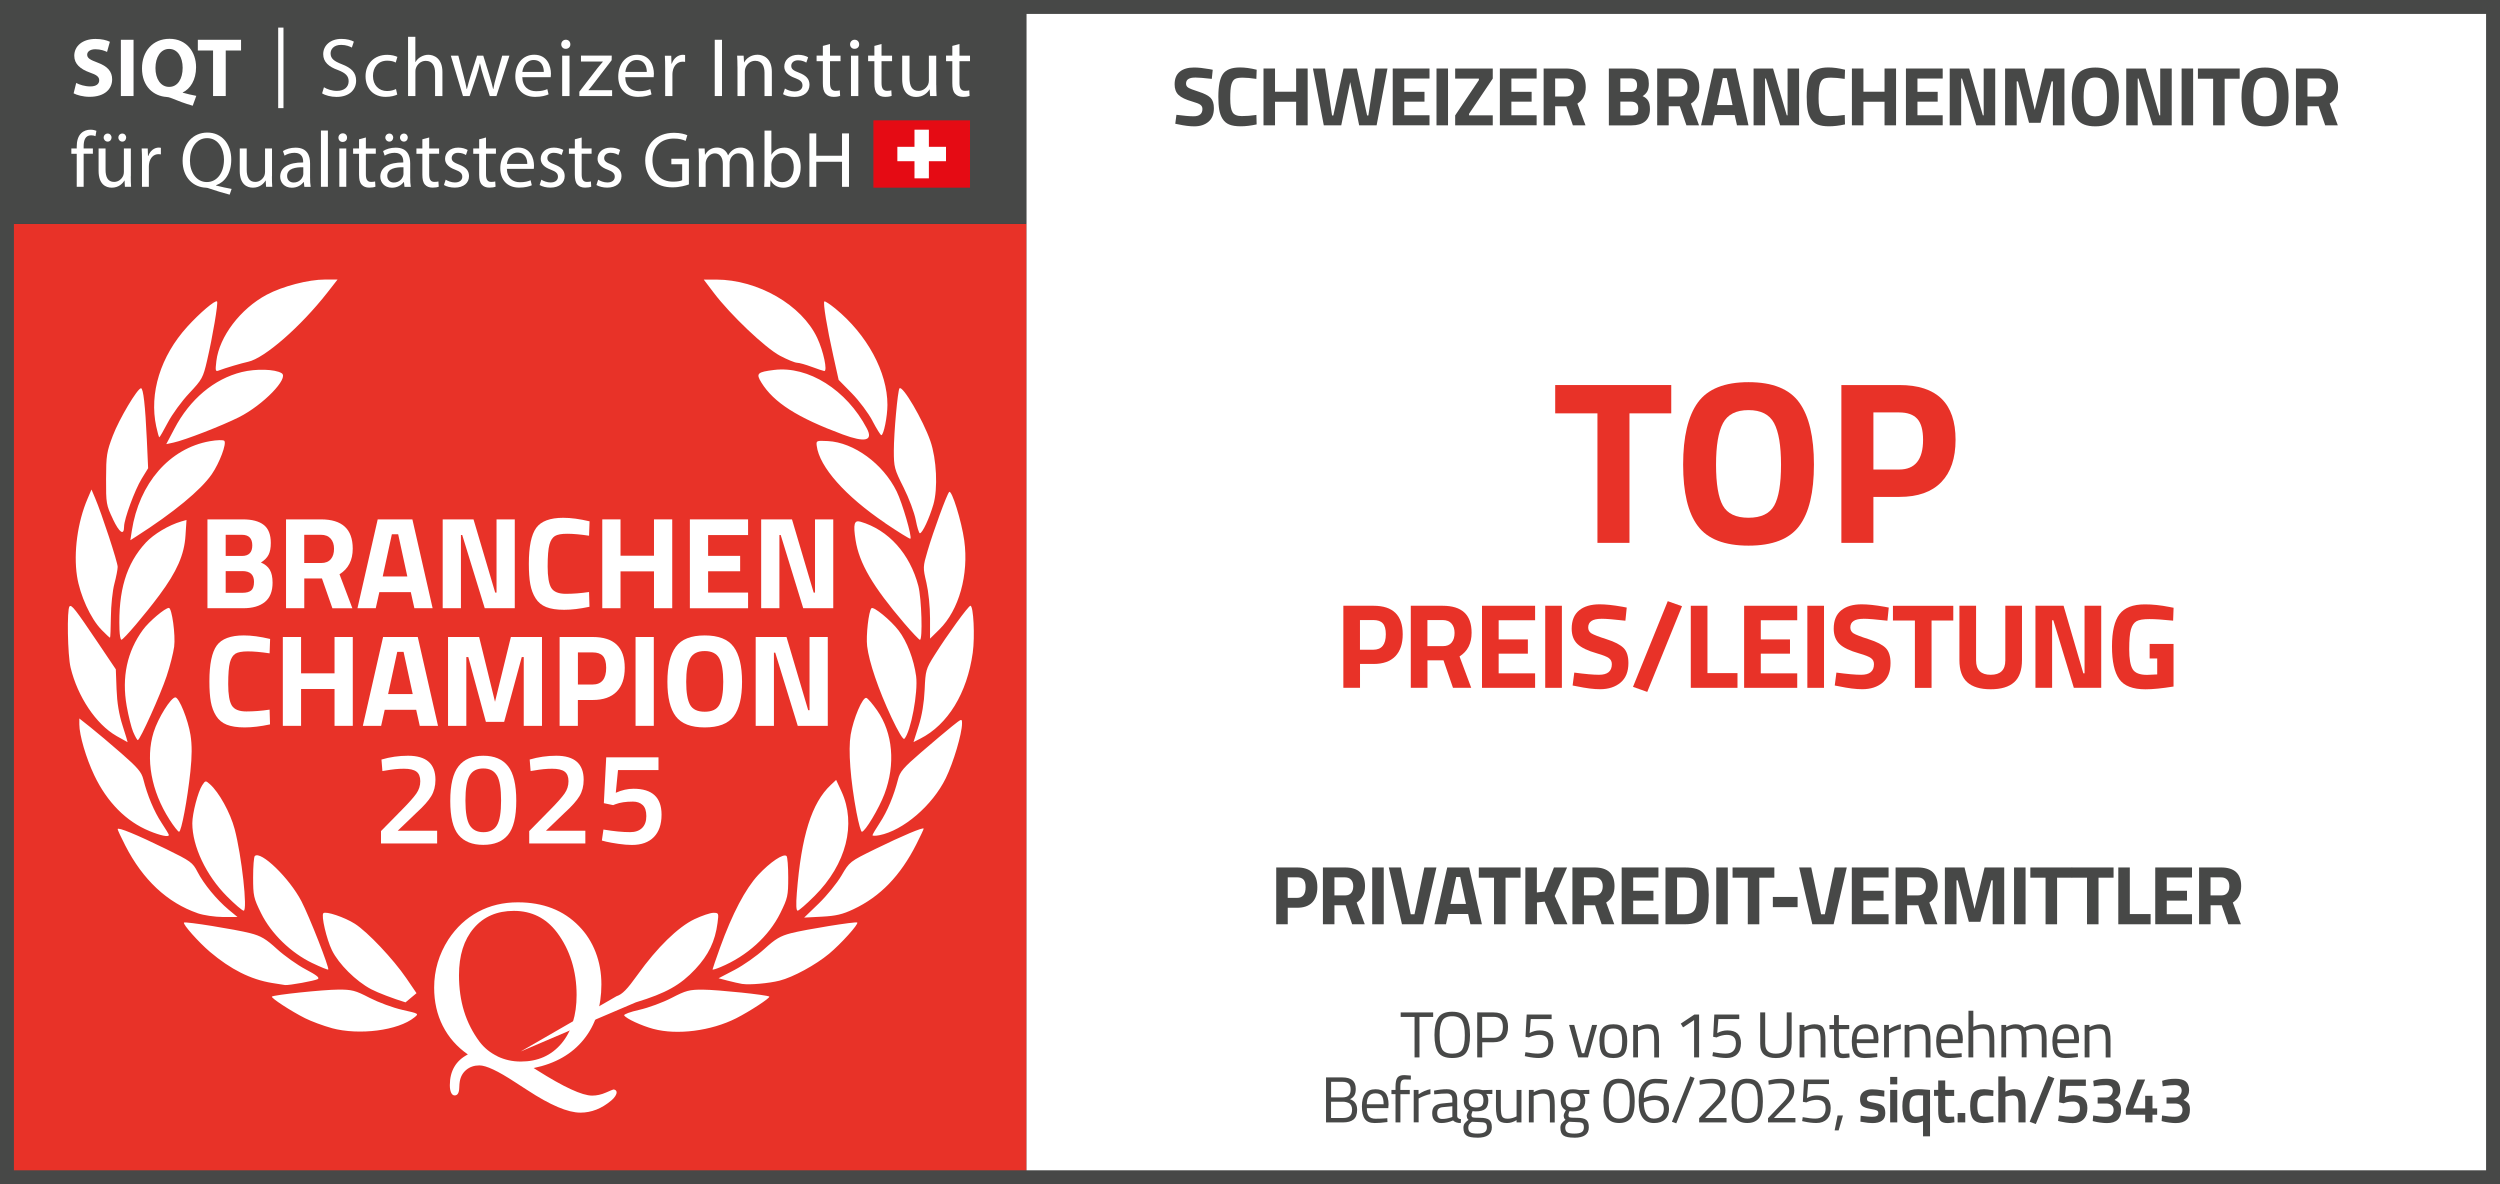 <?xml version="1.0" encoding="UTF-8"?><svg xmlns="http://www.w3.org/2000/svg" xmlns:xlink="http://www.w3.org/1999/xlink" viewBox="0 0 538.58 255.12"><rect x="0" y="0" width="538.58" height="255.12" fill="#333333" stroke="none"/><defs><style>.cls-1{fill:#e83228;}.cls-2{fill:#fff;}.cls-3{fill:none;}.cls-4{clip-path:url(#clippath-1);}.cls-5{fill:#e50b14;}.cls-6{clip-path:url(#clippath);}.cls-7{fill:#474847;}</style><clipPath id="clippath"><rect class="cls-3" x="15.37" y="5.95" width="193.6" height="35.99"/></clipPath><clipPath id="clippath-1"><rect class="cls-3" x="15.37" y="5.95" width="193.6" height="35.99"/></clipPath></defs><g id="Hintergrund"><rect class="cls-2" x="221.1" width="317.48" height="255.12"/><rect id="Rot" class="cls-1" y="48.23" width="221.1" height="206.89"/><g id="Rahmen_3pt"><path class="cls-7" d="M535.58,3v249.12H3V3h532.58M538.58,0H0v255.12h538.58V0h0Z"/></g><rect class="cls-7" width="221.1" height="48.23"/></g><g id="GRAFIK"><path class="cls-2" d="M44.69,111.89h7.61c2.01,0,3.52.4,4.53,1.2,1.01.8,1.51,2.09,1.51,3.87,0,1.07-.16,1.92-.48,2.55-.32.63-.87,1.19-1.65,1.67.85.36,1.49.87,1.9,1.55.41.68.61,1.61.61,2.81,0,1.86-.55,3.24-1.65,4.14-1.1.9-2.65,1.35-4.65,1.35h-7.73v-19.14ZM52.1,115.21h-3.48v4.56h3.51c1.48,0,2.22-.76,2.22-2.28s-.75-2.28-2.25-2.28ZM52.21,123.04h-3.59v4.67h3.59c.86,0,1.49-.17,1.9-.51.41-.34.61-.96.61-1.86,0-1.54-.84-2.31-2.51-2.31Z"/><path class="cls-2" d="M65.55,124.61v6.42h-3.93v-19.14h7.53c4.56,0,6.84,2.1,6.84,6.31,0,2.5-.95,4.34-2.85,5.52l2.77,7.32h-4.3l-2.25-6.42h-3.79ZM71.28,120.45c.46-.56.68-1.3.68-2.22s-.24-1.65-.73-2.2c-.48-.54-1.18-.82-2.1-.82h-3.59v6.08h3.65c.93,0,1.62-.28,2.08-.84Z"/><path class="cls-2" d="M77.01,131.03l4.36-19.14h7.47l4.36,19.14h-3.93l-.77-3.46h-6.78l-.77,3.46h-3.93ZM84.42,115.1l-1.97,9.09h5.3l-1.97-9.09h-1.37Z"/><path class="cls-2" d="M95.37,131.03v-19.14h6.64l4.67,15.77h.29v-15.77h3.93v19.14h-6.47l-4.85-15.77h-.28v15.77h-3.93Z"/><path class="cls-2" d="M126.98,130.72c-2.01.43-3.83.65-5.44.65s-2.91-.2-3.88-.59c-.97-.39-1.73-1.02-2.28-1.89s-.93-1.88-1.14-3.04c-.21-1.16-.31-2.63-.31-4.39,0-3.7.53-6.27,1.58-7.73,1.05-1.45,3-2.18,5.83-2.18,1.63,0,3.52.25,5.67.76l-.11,3.1c-1.88-.28-3.44-.42-4.69-.42s-2.13.16-2.67.49c-.53.33-.93.95-1.18,1.87s-.38,2.49-.38,4.7.26,3.75.78,4.6c.52.85,1.57,1.28,3.14,1.28s3.24-.13,5-.39l.09,3.18Z"/><path class="cls-2" d="M140.89,131.03v-7.94h-7.21v7.94h-3.93v-19.14h3.93v7.83h7.21v-7.83h3.93v19.14h-3.93Z"/><path class="cls-2" d="M148.62,131.03v-19.14h12.54v3.38h-8.61v4.48h6.9v3.32h-6.9v4.59h8.61v3.38h-12.54Z"/><path class="cls-2" d="M163.98,131.03v-19.14h6.64l4.67,15.77h.29v-15.77h3.93v19.14h-6.47l-4.85-15.77h-.28v15.77h-3.93Z"/><path class="cls-2" d="M58.16,156.06c-2.01.43-3.83.65-5.44.65s-2.91-.2-3.88-.59c-.97-.39-1.73-1.02-2.28-1.89s-.93-1.88-1.14-3.04c-.21-1.16-.31-2.63-.31-4.39,0-3.7.53-6.27,1.58-7.73,1.05-1.45,3-2.18,5.83-2.18,1.63,0,3.52.25,5.67.76l-.11,3.1c-1.88-.28-3.44-.42-4.69-.42s-2.13.17-2.67.49c-.53.33-.93.95-1.18,1.87s-.38,2.49-.38,4.7.26,3.75.78,4.6c.52.85,1.57,1.28,3.14,1.28s3.24-.13,5-.39l.09,3.18Z"/><path class="cls-2" d="M72.07,156.37v-7.94h-7.21v7.94h-3.93v-19.14h3.93v7.83h7.21v-7.83h3.93v19.14h-3.93Z"/><path class="cls-2" d="M78.17,156.37l4.36-19.14h7.47l4.36,19.14h-3.93l-.77-3.46h-6.78l-.77,3.46h-3.93ZM85.58,140.43l-1.97,9.09h5.3l-1.97-9.09h-1.37Z"/><path class="cls-2" d="M96.52,156.37v-19.14h6.7l3.42,13.96,3.42-13.96h6.7v19.14h-3.93v-14.81h-.43l-3.79,13.96h-3.93l-3.79-13.96h-.43v14.81h-3.93Z"/><path class="cls-2" d="M127.68,150.8h-3.19v5.57h-3.93v-19.14h7.13c4.6,0,6.9,2.21,6.9,6.64,0,2.23-.58,3.95-1.75,5.14-1.17,1.19-2.88,1.79-5.15,1.79ZM124.49,147.47h3.16c1.96,0,2.94-1.2,2.94-3.6,0-1.18-.24-2.03-.71-2.55-.48-.52-1.22-.77-2.22-.77h-3.16v6.93Z"/><path class="cls-2" d="M136.92,156.37v-19.14h3.93v19.14h-3.93Z"/><path class="cls-2" d="M158.05,154.33c-1.21,1.59-3.28,2.38-6.23,2.38s-5.02-.79-6.23-2.38c-1.21-1.59-1.81-4.07-1.81-7.45s.6-5.89,1.81-7.53c1.21-1.64,3.28-2.46,6.23-2.46s5.02.82,6.23,2.46c1.21,1.64,1.81,4.15,1.81,7.53s-.6,5.86-1.81,7.45ZM148.67,151.85c.56.99,1.61,1.48,3.15,1.48s2.59-.49,3.15-1.48c.56-.99.84-2.64.84-4.96s-.29-4-.85-5.05c-.57-1.05-1.62-1.58-3.14-1.58s-2.57.53-3.14,1.58c-.57,1.05-.85,2.74-.85,5.05s.28,3.97.84,4.96Z"/><path class="cls-2" d="M162.8,156.37v-19.14h6.64l4.67,15.77h.29v-15.77h3.93v19.14h-6.47l-4.85-15.77h-.28v15.77h-3.93Z"/><path class="cls-2" d="M94.2,181.71h-12.12v-2.67l4.65-4.73c1.41-1.43,2.39-2.54,2.96-3.35.57-.81.85-1.69.85-2.66s-.28-1.66-.83-2.07-1.45-.62-2.71-.62c-1.18,0-2.48.13-3.91.39l-.71.11-.2-2.48c1.84-.54,3.75-.82,5.73-.82,3.93,0,5.9,1.73,5.9,5.18,0,1.35-.3,2.52-.9,3.52s-1.67,2.2-3.21,3.6l-4.02,3.86h8.49v2.73Z"/><path class="cls-2" d="M98.78,165.08c1.19-1.51,2.97-2.27,5.34-2.27s4.15.75,5.33,2.25,1.77,3.98,1.77,7.45-.59,5.91-1.78,7.35c-1.19,1.44-2.96,2.15-5.33,2.15s-4.14-.71-5.33-2.14c-1.19-1.43-1.78-3.87-1.78-7.33s.59-5.95,1.78-7.46ZM107.06,167.08c-.59-1.02-1.57-1.53-2.94-1.53s-2.35.51-2.95,1.53c-.6,1.02-.9,2.82-.9,5.39s.31,4.35.93,5.33,1.6,1.48,2.94,1.48,2.31-.49,2.91-1.48.9-2.76.9-5.33-.29-4.37-.88-5.39Z"/><path class="cls-2" d="M126.13,181.71h-12.12v-2.67l4.65-4.73c1.41-1.43,2.39-2.54,2.96-3.35.57-.81.85-1.69.85-2.66s-.28-1.66-.83-2.07-1.45-.62-2.71-.62c-1.18,0-2.48.13-3.91.39l-.71.11-.2-2.48c1.84-.54,3.75-.82,5.73-.82,3.93,0,5.9,1.73,5.9,5.18,0,1.35-.3,2.52-.9,3.52s-1.67,2.2-3.21,3.6l-4.02,3.86h8.49v2.73Z"/><path class="cls-2" d="M141.86,163.13v2.76h-8.72l-.48,4.9c1.29-.58,2.57-.87,3.82-.87,4.03,0,6.04,1.86,6.04,5.58,0,2.1-.56,3.72-1.67,4.84-1.11,1.13-2.68,1.69-4.72,1.69-.86,0-1.82-.08-2.91-.24-1.08-.16-1.95-.31-2.59-.46l-.97-.25.34-2.37c2.24.38,4.16.56,5.76.56,1.1,0,1.96-.3,2.57-.9.61-.6.91-1.45.91-2.56s-.27-1.91-.8-2.39c-.53-.49-1.23-.73-2.08-.73-1.54,0-2.79.19-3.76.56l-.51.2-2-.42.51-9.88h11.26Z"/><g id="Kranz"><path class="cls-2" d="M112.17,226.52,136.97,215.94c6.51-1.98,9.6-3.71,12.83-7.16,2.85-3.05,4.26-5.98,4.78-9.95.28-2.12.25-2.18-.9-2.18-.65,0-2.48.62-4.07,1.37-3.52,1.68-8.06,6.11-12.22,11.93-2.29,3.2-3.31,4.25-4.56,4.66M89.73,213.96l-2.18-3.2c-2.84-4.16-8.35-9.99-11.1-11.75-2.21-1.41-6.28-2.78-6.79-2.27-.5.5.69,5.59,1.85,7.97,1.45,2.97,5.16,6.66,8.45,8.4,1.42.75,4.75,2.02,7.4,2.83M71.45,221.49c5.92,1.6,14.34.52,17.81-2.3,1.02-.82,1-.83-2.57-1.63-1.98-.44-5.15-1.61-7.06-2.59-3.08-1.6-3.82-1.79-6.71-1.78-3.28.01-13.97,1.14-14.34,1.51-.27.27,4.11,3.13,7.13,4.65,1.35.68,3.94,1.64,5.74,2.13h0ZM140.76,221.66c5.12,1.38,12.45.43,17.83-2.29,2.92-1.48,7.4-4.41,7.14-4.67-.36-.36-11.11-1.48-14.33-1.5-2.89-.01-3.63.18-6.71,1.78-1.9.99-5.04,2.14-6.97,2.57-1.93.43-3.39.97-3.25,1.2.43.7,3.72,2.22,6.28,2.91h0ZM58.58,211.76c1.3.22,2.58.42,2.83.45.87.09,6.37-.91,7.04-1.28.49-.28-.21-.84-2.6-2.1-1.8-.95-4.58-2.92-6.19-4.39-2.38-2.18-3.44-2.81-5.74-3.4-3.16-.82-14-2.56-14.28-2.29-.33.32,3.15,4.24,5.58,6.3,4.49,3.8,8.75,5.94,13.36,6.71h0ZM159.94,211.97c1.51.25,5.73-.13,8.02-.71,2.9-.74,7.74-3.37,10.65-5.79,2.58-2.15,6.41-6.4,6.07-6.73-.27-.26-11.19,1.5-14.27,2.3-2.31.6-3.36,1.22-5.75,3.41-1.61,1.47-4.48,3.49-6.39,4.49l-3.47,1.81,1.99.52c1.1.29,2.51.6,3.14.71h0ZM67.31,207.49c1.77.85,3.3,1.47,3.4,1.38.3-.3-4.06-11.42-5.77-14.71-2.59-4.99-8.79-10.99-10.05-9.74-.2.2-.36,2.27-.36,4.6,0,3.97.11,4.45,1.72,7.72,2.18,4.41,6.42,8.53,11.07,10.76h0ZM153.51,208.85c0,.12.77-.11,1.72-.51,5.7-2.38,10.4-6.63,12.88-11.64,1.59-3.23,1.7-3.72,1.7-7.68,0-2.33-.16-4.4-.36-4.6-.64-.64-3.53,1.3-6.11,4.08-2.77,2.99-5.58,8.35-8.21,15.63-.89,2.48-1.62,4.6-1.62,4.71h0ZM42.57,196.74c1.28.44,3.7.8,5.45.81h3.14s-1.92-1.59-1.92-1.59c-2.58-2.16-5.34-5.51-6.69-8.13-1.04-2.02-1.45-2.32-6.74-4.91-6.34-3.11-10.46-4.8-10.46-4.3,0,.19.74,1.78,1.65,3.55,3.78,7.38,9.04,12.3,15.57,14.56h0ZM173.23,197.68l3.83-.2c3.03-.16,4.44-.49,6.79-1.6,5.79-2.72,10.14-7.23,13.58-14.04.86-1.7,1.56-3.19,1.56-3.32,0-.4-4.6,1.53-10.39,4.37-5.55,2.72-5.57,2.74-7.31,5.72-.96,1.64-3.17,4.36-4.9,6.03l-3.15,3.04ZM48.88,193.09c1.7,1.71,3.32,3.1,3.61,3.1.89,0-.43-11.86-1.94-17.58-.93-3.52-3.37-7.94-5.33-9.67-.93-.82-.97-.82-1.66.23-.91,1.39-2.13,6.08-2.13,8.19,0,4.95,2.98,11.24,7.45,15.73h0ZM171.66,192.4c-.2,2.5-.14,3.79.18,3.79.26,0,1.91-1.44,3.67-3.2,6.81-6.81,9.02-15.47,5.76-22.51l-1.14-2.46-1.16,1.09c-4.11,3.86-6.33,10.93-7.31,23.28h0ZM32.16,179.02c2.48,1.02,4.22,1.37,4.22.86,0-.13-.71-1.32-1.59-2.64-1.59-2.42-3.03-5.84-3.91-9.34-.39-1.56-1.21-2.52-4.72-5.59-2.34-2.04-5.33-4.57-6.66-5.62l-2.41-1.91v1.27c0,2.33,1.45,7.26,3.22,10.98,2.75,5.77,6.88,9.95,11.86,11.99h0ZM187.96,179.93c0,.16.67.16,1.49,0,5.13-1.01,11.43-6.41,14.3-12.28,1.64-3.35,3.5-9.6,3.5-11.78,0-1.11-.03-1.1-2.18.62-1.2.96-4.19,3.49-6.65,5.61-3.77,3.25-4.55,4.16-4.95,5.77-.89,3.53-2.32,6.95-3.92,9.37-.87,1.32-1.59,2.54-1.59,2.7h0ZM36.5,176.55c.93,1.45,1.87,2.64,2.07,2.64.5,0,1.8-6.91,2.44-12.93.36-3.41.37-5.73.03-7.91-.51-3.26-2.46-8.11-3.26-8.11-.96,0-3.73,4.44-4.69,7.52-1.77,5.7-.5,12.69,3.41,18.78h0ZM184.55,175.17c.42,2.21.92,4.02,1.12,4.02.69,0,3.7-5.03,4.87-8.14,2.41-6.39,1.82-13.15-1.59-18.02-.96-1.37-1.99-2.58-2.3-2.68-.8-.27-2.81,4.45-3.39,7.93-.55,3.3-.06,9.75,1.28,16.88h0ZM25.07,158.54c1.29.74,2.38,1.35,2.42,1.35.04,0-.45-1.6-1.08-3.56-.78-2.43-1.19-4.92-1.3-7.85l-.16-4.29-3.91-5.81c-4.8-7.13-5.63-8.19-6.06-7.75-.59.59-.42,10.54.23,13.19,1.52,6.29,5.49,12.21,9.87,14.72h0ZM196.8,159.87l1.44-.73c5.96-3.02,10.1-9.8,11.32-18.51.49-3.49.16-10.13-.5-10.13-.43,0-5,6.29-7.74,10.66-1.85,2.95-1.94,3.26-2.12,7.42-.13,2.85-.57,5.53-1.3,7.81l-1.1,3.48ZM28.71,157.72c.4.95.84,1.72.98,1.72.47,0,4.88-9.78,6.21-13.78.72-2.15,1.44-5,1.62-6.34.32-2.45-.48-8.36-1.14-8.36-.81,0-4.27,2.92-5.58,4.71-3.42,4.67-4.6,10.19-3.51,16.42.38,2.15,1.01,4.68,1.41,5.63h0ZM192.06,154.58c1.4,2.98,2.52,4.85,2.76,4.59,1.39-1.46,3-10.05,2.54-13.51-.48-3.59-1.98-7.51-3.77-9.83-1.7-2.22-5.4-5.25-5.85-4.8-.6.6-1.2,5.89-.93,8.17.42,3.46,2.42,9.34,5.25,15.38h0ZM25.74,135.67c.04,1.2.23,2.17.42,2.15.48-.04,5.13-5.5,8.19-9.63,3.76-5.07,5.35-8.68,5.61-12.79l.22-3.39-1.1.32c-2.72.79-5.97,2.73-7.68,4.58-4.2,4.55-5.94,10.34-5.66,18.75h0ZM194.81,134.28c1.67,1.95,3.19,3.55,3.37,3.56.62.03.36-8.91-.34-11.61-1.81-6.93-6.44-12.08-12.47-13.84-1.35-.39-1.59.5-1.05,3.97.78,4.99,3.69,9.96,10.49,17.92h0ZM21.86,135.67c.93.95,1.76,1.72,1.84,1.72s.16-2.01.19-4.48c.02-2.46.36-5.68.75-7.14.39-1.46.71-3.11.71-3.65,0-1-3.42-11.44-4.86-14.82l-.78-1.84-.85,1.99c-2.15,5.01-3.04,11.58-2.27,16.66.63,4.12,2.94,9.18,5.27,11.55h0ZM200.36,137.58l2.02-1.99c4.21-4.14,6.36-11.82,5.35-19.15-.57-4.15-2.71-11.03-3.25-10.45-.51.54-3.4,8.42-4.64,12.66-1.03,3.49-1.03,3.6-.26,6.89.45,1.92.78,5.19.78,7.69v4.34ZM28.07,116.39l1.28-.82c8.05-5.15,13.92-9.99,16.28-13.42,1.67-2.43,3.24-6.62,2.69-7.18-.22-.23-1.57-.19-3.11.08-8.68,1.53-15.24,9.06-16.82,19.33l-.31,2.02ZM190.69,112.7c2.89,1.95,5.34,3.46,5.44,3.36.39-.39-1.72-7.65-2.96-10.19-2.91-5.95-9.24-10.58-14.84-10.85-2.45-.12-2.52-.09-2.38,1.02.56,4.53,6.15,10.84,14.76,16.65h0ZM24.31,111.81c1.41,2.99,2.42,3.66,2.42,1.63,0-1.61,2.31-7.88,3.77-10.27l1.41-2.3-.28-6.2c-.34-7.32-.76-11.03-1.25-11.03-.77,0-4.69,6.6-6.07,10.21-1.32,3.48-1.45,4.27-1.46,9.31-.02,5.28.04,5.65,1.47,8.65h0ZM197.28,112.01c.3,1.58.7,2.87.89,2.87.54,0,2.03-3.19,2.91-6.2,1-3.44.69-9.81-.65-13.67-1.6-4.58-5.98-12.05-6.65-11.35-.38.4-1.22,9.66-1.22,13.43,0,3.55.12,3.99,2.09,7.91,1.15,2.28,2.33,5.44,2.63,7.01h0ZM35.82,95.68l1.54-.33c2.47-.53,10.43-3.62,14.12-5.47,5.2-2.62,10.86-8.45,9.2-9.48-1.43-.89-5.54-1-8.59-.25-5.97,1.48-11.17,5.84-14.51,12.19l-1.76,3.34ZM181.53,93.59q7.33,2.71,5.21-1.3c-4.36-8.3-12.63-13.51-19.99-12.59-3.63.45-3.93.76-2.72,2.72,2.66,4.31,7.77,7.56,17.5,11.17h0ZM33.66,91.89c.27,1.27.57,2.32.66,2.32s.92-1.44,1.84-3.19c.92-1.75,2.99-4.6,4.61-6.31,2.78-2.96,2.98-3.33,3.84-7.03,1.22-5.26,2.43-12.46,2.15-12.74-.37-.37-3.72,2.47-6.43,5.46-5.75,6.35-8.22,14.31-6.67,21.5h0ZM187.96,90.69c.88,1.68,1.74,3.06,1.9,3.06.51,0,1.32-4,1.32-6.53,0-7.05-4.37-15.13-11.23-20.75-1.18-.96-2.24-1.65-2.36-1.53-.31.31.55,5.56,1.93,11.72l1.15,5.18,2.85,2.9c1.56,1.59,3.57,4.27,4.45,5.95h0ZM46.61,77.79c-.25,2.14-.21,2.31.57,2.01,1.32-.51,4.9-1.57,6.26-1.86,3.53-.75,11.34-7.57,17.07-14.89l2.21-2.83h-2.71c-3.56,0-9.13,1.45-12.55,3.27-5.66,3.02-10.23,9.04-10.85,14.3h0ZM174.87,79.03c1.26.47,2.48.88,2.7.9.75.07-.17-4.27-1.51-7.12-3.33-7.11-12.76-12.56-21.78-12.58h-2.67s2.17,2.86,2.17,2.86c3.56,4.71,11.1,11.88,14.26,13.55,1.55.82,3.2,1.5,3.67,1.51.47,0,1.89.41,3.15.88h0ZM174.87,79.03"/><path class="cls-2" d="M125.74,223.95c2.55-3.15,3.82-7.11,3.82-11.87,0-2.48-.41-4.79-1.24-6.94-.83-2.15-2.02-4.02-3.58-5.61-1.67-1.72-3.6-3.01-5.8-3.86-2.19-.85-4.65-1.28-7.39-1.28-3.15,0-6,.68-8.55,2.05-2.55,1.37-4.69,3.35-6.41,5.96-1.01,1.58-1.77,3.23-2.29,4.96-.51,1.73-.77,3.53-.77,5.42,0,3.04.62,5.78,1.86,8.23,1.24,2.45,3.04,4.5,5.4,6.15-1.28.66-2.25,1.54-2.9,2.65-.65,1.11-.98,2.43-.98,3.96,0,.69.09,1.23.28,1.63.18.39.44.59.76.59.63,0,.96-.56.99-1.66.02-.56.05-.98.1-1.26.16-1.08.63-1.94,1.4-2.58.77-.64,1.72-.97,2.84-.97,1.45,0,4,1.2,7.66,3.6.82.55,1.46.96,1.93,1.25.14.1.39.26.75.48,4.92,3.23,8.72,4.85,11.42,4.85,1.19,0,2.33-.22,3.43-.65,1.1-.43,2.18-1.09,3.24-1.98.37-.32.65-.63.84-.93.19-.3.29-.58.29-.83,0-.18-.07-.32-.2-.43-.14-.11-.3-.17-.49-.17-.06,0-.6.22-1.6.66-1,.44-2,.66-2.98.66-2.15,0-6.11-1.83-11.88-5.48-.32-.19-.56-.35-.72-.46,4.64-.95,8.24-3,10.78-6.15h0ZM107.18,227.56c-1.56-.75-2.84-1.79-3.86-3.12-1.49-2.01-2.61-4.2-3.34-6.56-.73-2.36-1.1-4.95-1.1-7.77,0-4.28,1.06-7.66,3.19-10.15,2.13-2.49,5.01-3.73,8.64-3.73,1.91,0,3.64.39,5.19,1.16,1.55.77,2.91,1.93,4.08,3.47,1.4,1.85,2.45,3.92,3.17,6.2.71,2.28,1.07,4.71,1.07,7.29,0,4.37-1.09,7.86-3.26,10.45-2.18,2.59-5.1,3.89-8.76,3.89-1.8,0-3.48-.37-5.04-1.12h0Z"/></g><g id="SIQT_Logo"><g class="cls-6"><g class="cls-4"><path class="cls-2" d="M16.41,17.87c.72.38,1.87.75,3.04.75,1.26,0,1.92-.52,1.92-1.31s-.58-1.19-2.03-1.69c-2.01-.72-3.34-1.83-3.34-3.6,0-2.07,1.74-3.63,4.58-3.63,1.38,0,2.37.27,3.09.61l-.61,2.19c-.47-.23-1.35-.58-2.52-.58s-1.76.56-1.76,1.17c0,.77.67,1.11,2.25,1.71,2.14.79,3.13,1.91,3.13,3.61,0,2.03-1.55,3.76-4.87,3.76-1.38,0-2.75-.38-3.43-.75l.56-2.25Z"/><rect class="cls-2" x="26.04" y="8.57" width="2.73" height="12.12"/><path class="cls-2" d="M41.52,22.78c-1.73-.5-3.16-1.04-4.8-1.71-.27-.11-.56-.16-.83-.18-2.75-.18-5.3-2.19-5.3-6.17,0-3.65,2.3-6.36,5.93-6.36s5.72,2.8,5.72,6.13c0,2.75-1.28,4.69-2.86,5.41v.07c.92.27,1.96.5,2.91.68l-.77,2.12ZM39.35,14.6c0-2.23-1.04-4.06-2.91-4.06s-2.95,1.83-2.95,4.12,1.1,4.06,2.95,4.06,2.91-1.74,2.91-4.12"/><polygon class="cls-2" points="45.9 10.88 42.62 10.88 42.62 8.57 51.93 8.57 51.93 10.88 48.63 10.88 48.63 20.69 45.9 20.69 45.9 10.88"/><path class="cls-2" d="M69.77,18.79c.7.43,1.73.79,2.8.79,1.6,0,2.54-.84,2.54-2.07,0-1.13-.65-1.78-2.28-2.41-1.98-.7-3.2-1.73-3.2-3.43,0-1.89,1.56-3.29,3.92-3.29,1.24,0,2.14.29,2.68.59l-.43,1.28c-.4-.22-1.2-.58-2.3-.58-1.65,0-2.28.99-2.28,1.82,0,1.13.74,1.69,2.41,2.34,2.05.79,3.09,1.78,3.09,3.56,0,1.87-1.38,3.49-4.24,3.49-1.17,0-2.44-.34-3.09-.77l.4-1.31Z"/><path class="cls-2" d="M85.58,20.37c-.41.22-1.33.5-2.5.5-2.62,0-4.33-1.78-4.33-4.44s1.83-4.62,4.67-4.62c.94,0,1.76.23,2.19.45l-.36,1.22c-.38-.22-.97-.41-1.83-.41-2,0-3.07,1.47-3.07,3.29,0,2.01,1.29,3.25,3.02,3.25.9,0,1.49-.23,1.94-.43l.27,1.19Z"/><path class="cls-2" d="M87.9,7.93h1.58v5.43h.04c.25-.45.65-.85,1.13-1.11.47-.27,1.02-.45,1.62-.45,1.17,0,3.04.72,3.04,3.72v5.18h-1.58v-5c0-1.4-.52-2.59-2.01-2.59-1.02,0-1.83.72-2.12,1.58-.09.22-.11.45-.11.76v5.25h-1.58V7.93Z"/><path class="cls-2" d="M98.74,11.99l1.15,4.42c.25.97.49,1.87.65,2.77h.05c.2-.88.49-1.82.77-2.75l1.42-4.44h1.33l1.35,4.35c.32,1.04.58,1.96.77,2.84h.05c.14-.88.38-1.8.67-2.82l1.24-4.37h1.56l-2.8,8.7h-1.44l-1.33-4.15c-.31-.97-.56-1.83-.77-2.86h-.04c-.22,1.04-.49,1.94-.79,2.88l-1.4,4.13h-1.44l-2.62-8.7h1.62Z"/><path class="cls-2" d="M112.52,16.63c.04,2.14,1.4,3.02,2.98,3.02,1.13,0,1.82-.2,2.41-.45l.27,1.13c-.56.25-1.51.54-2.89.54-2.68,0-4.28-1.76-4.28-4.39s1.55-4.69,4.08-4.69c2.84,0,3.6,2.5,3.6,4.1,0,.32-.04.58-.05.74h-6.11ZM117.15,15.5c.02-1.01-.41-2.57-2.19-2.57-1.6,0-2.3,1.47-2.43,2.57h4.62Z"/><path class="cls-2" d="M122.87,9.55c.02.54-.38.97-1.01.97-.56,0-.95-.43-.95-.97s.41-.99.99-.99.97.43.97.99M121.11,11.99h1.58v8.7h-1.58v-8.7Z"/><path class="cls-2" d="M124.8,19.77l3.94-5.12c.38-.47.74-.88,1.13-1.35v-.04h-4.71v-1.28h6.63l-.02.99-3.88,5.05c-.36.49-.72.92-1.11,1.37v.04h5.09v1.26h-7.06v-.92Z"/><path class="cls-2" d="M134.7,16.63c.04,2.14,1.4,3.02,2.98,3.02,1.13,0,1.82-.2,2.41-.45l.27,1.13c-.56.25-1.51.54-2.89.54-2.68,0-4.28-1.76-4.28-4.39s1.55-4.69,4.08-4.69c2.84,0,3.6,2.5,3.6,4.1,0,.32-.04.58-.05.74h-6.11ZM139.34,15.5c.02-1.01-.41-2.57-2.19-2.57-1.6,0-2.3,1.47-2.43,2.57h4.62Z"/><path class="cls-2" d="M143.3,14.71c0-1.02-.02-1.91-.07-2.71h1.38l.05,1.71h.07c.4-1.17,1.35-1.91,2.41-1.91.18,0,.31.02.45.05v1.49c-.16-.04-.32-.05-.54-.05-1.11,0-1.9.85-2.12,2.03-.04.22-.07.47-.07.74v4.64h-1.56v-5.99Z"/><rect class="cls-2" x="153.98" y="8.57" width="1.56" height="12.12"/><path class="cls-2" d="M158.87,14.35c0-.9-.02-1.64-.07-2.36h1.4l.09,1.44h.04c.43-.83,1.44-1.64,2.88-1.64,1.2,0,3.07.72,3.07,3.7v5.2h-1.58v-5.02c0-1.4-.52-2.57-2.01-2.57-1.04,0-1.85.74-2.12,1.62-.07.2-.11.47-.11.74v5.23h-1.58v-6.35Z"/><path class="cls-2" d="M169.1,19.07c.47.31,1.29.63,2.09.63,1.15,0,1.69-.58,1.69-1.29,0-.76-.45-1.17-1.62-1.6-1.56-.56-2.3-1.42-2.3-2.46,0-1.4,1.13-2.55,3-2.55.88,0,1.65.25,2.14.54l-.4,1.15c-.34-.22-.97-.5-1.78-.5-.93,0-1.46.54-1.46,1.19,0,.72.52,1.04,1.65,1.47,1.51.58,2.28,1.33,2.28,2.62,0,1.53-1.19,2.61-3.25,2.61-.95,0-1.83-.23-2.45-.59l.4-1.2Z"/><path class="cls-2" d="M178.81,9.49v2.5h2.27v1.2h-2.27v4.69c0,1.08.31,1.69,1.19,1.69.41,0,.72-.05.92-.11l.07,1.19c-.31.13-.79.22-1.4.22-.74,0-1.33-.23-1.71-.67-.45-.47-.61-1.24-.61-2.27v-4.75h-1.35v-1.2h1.35v-2.09l1.55-.41Z"/><path class="cls-2" d="M185.09,9.55c.02.54-.38.97-1.01.97-.56,0-.95-.43-.95-.97s.41-.99.99-.99.97.43.97.99M183.33,11.99h1.58v8.7h-1.58v-8.7Z"/><path class="cls-2" d="M189.91,9.49v2.5h2.27v1.2h-2.27v4.69c0,1.08.31,1.69,1.19,1.69.41,0,.72-.05.92-.11l.07,1.19c-.31.13-.79.22-1.4.22-.74,0-1.33-.23-1.71-.67-.45-.47-.61-1.24-.61-2.27v-4.75h-1.35v-1.2h1.35v-2.09l1.55-.41Z"/><path class="cls-2" d="M201.7,18.32c0,.9.02,1.69.07,2.37h-1.4l-.09-1.42h-.04c-.41.7-1.33,1.62-2.88,1.62-1.37,0-3-.76-3-3.81v-5.09h1.58v4.82c0,1.65.5,2.77,1.94,2.77,1.06,0,1.8-.74,2.09-1.44.09-.23.14-.52.14-.81v-5.34h1.58v6.33Z"/><path class="cls-2" d="M206.7,9.49v2.5h2.27v1.2h-2.27v4.69c0,1.08.31,1.69,1.19,1.69.41,0,.72-.05.92-.11l.07,1.19c-.31.13-.79.22-1.4.22-.74,0-1.33-.23-1.71-.67-.45-.47-.61-1.24-.61-2.27v-4.75h-1.35v-1.2h1.35v-2.09l1.55-.41Z"/><path class="cls-2" d="M16.53,40.25v-7.12h-1.16v-1.14h1.16v-.39c0-1.16.26-2.22.95-2.89.56-.55,1.31-.77,2.01-.77.53,0,.99.12,1.28.24l-.2,1.16c-.22-.1-.53-.19-.95-.19-1.28,0-1.6,1.13-1.6,2.39v.44h1.99v1.14h-1.99v7.12h-1.48Z"/><path class="cls-2" d="M28.17,37.99c0,.85.02,1.6.07,2.25h-1.33l-.08-1.35h-.03c-.39.67-1.26,1.54-2.72,1.54-1.29,0-2.84-.72-2.84-3.62v-4.83h1.5v4.58c0,1.57.48,2.63,1.84,2.63,1,0,1.7-.7,1.97-1.37.09-.22.14-.5.14-.77v-5.07h1.5v6.01ZM22.33,29.64c0-.48.39-.87.87-.87s.83.38.83.87c0,.46-.34.87-.83.87s-.87-.41-.87-.87M25.5,29.64c0-.48.37-.87.85-.87s.83.38.83.87c0,.46-.34.87-.83.87s-.85-.41-.85-.87"/><path class="cls-2" d="M30.59,34.56c0-.97-.02-1.81-.07-2.58h1.31l.05,1.62h.07c.37-1.11,1.28-1.81,2.28-1.81.17,0,.29.02.43.05v1.42c-.15-.03-.31-.05-.51-.05-1.06,0-1.8.8-2.01,1.93-.03.21-.07.44-.07.7v4.41h-1.48v-5.69Z"/><path class="cls-2" d="M49.49,41.94c-1.55-.41-3.06-.87-4.39-1.33-.24-.09-.48-.17-.7-.17-2.72-.1-5.06-2.12-5.06-5.82s2.25-6.06,5.34-6.06,5.14,2.43,5.14,5.82c0,2.95-1.36,4.85-3.27,5.52v.07c1.14.29,2.38.56,3.35.73l-.43,1.25ZM48.26,34.44c0-2.31-1.19-4.68-3.63-4.68s-3.73,2.32-3.71,4.82c-.02,2.44,1.33,4.64,3.64,4.64s3.69-2.15,3.69-4.78"/><path class="cls-2" d="M58.58,37.99c0,.85.02,1.6.07,2.25h-1.33l-.08-1.35h-.03c-.39.67-1.26,1.54-2.72,1.54-1.29,0-2.84-.72-2.84-3.62v-4.83h1.5v4.58c0,1.57.48,2.63,1.84,2.63,1,0,1.7-.7,1.97-1.37.08-.22.14-.5.14-.77v-5.07h1.5v6.01Z"/><path class="cls-2" d="M65.57,40.25l-.12-1.04h-.05c-.46.65-1.34,1.23-2.52,1.23-1.67,0-2.52-1.18-2.52-2.37,0-2,1.77-3.09,4.95-3.07v-.17c0-.68-.19-1.91-1.87-1.91-.77,0-1.57.24-2.14.61l-.34-.99c.68-.44,1.67-.73,2.71-.73,2.52,0,3.13,1.72,3.13,3.38v3.09c0,.72.03,1.42.14,1.98h-1.36ZM65.34,36.03c-1.63-.03-3.49.26-3.49,1.86,0,.97.65,1.43,1.41,1.43,1.07,0,1.75-.68,1.99-1.38.05-.15.09-.32.09-.48v-1.43Z"/><rect class="cls-2" x="69.14" y="28.12" width="1.5" height="12.12"/><path class="cls-2" d="M74.76,29.66c.02.51-.36.92-.95.92-.53,0-.9-.41-.9-.92s.39-.94.94-.94.92.41.92.94M73.1,31.98h1.5v8.27h-1.5v-8.27Z"/><path class="cls-2" d="M78.82,29.61v2.37h2.14v1.14h-2.14v4.46c0,1.02.29,1.61,1.12,1.61.39,0,.68-.05.87-.1l.07,1.13c-.29.12-.75.2-1.33.2-.7,0-1.26-.22-1.62-.63-.43-.44-.58-1.18-.58-2.15v-4.51h-1.28v-1.14h1.28v-1.98l1.46-.39Z"/><path class="cls-2" d="M87.14,40.25l-.12-1.04h-.05c-.46.65-1.34,1.23-2.52,1.23-1.67,0-2.52-1.18-2.52-2.37,0-2,1.77-3.09,4.95-3.07v-.17c0-.68-.19-1.91-1.87-1.91-.77,0-1.57.24-2.14.61l-.34-.99c.68-.44,1.67-.73,2.71-.73,2.52,0,3.13,1.72,3.13,3.38v3.09c0,.72.03,1.42.14,1.98h-1.36ZM83.01,29.64c0-.48.39-.87.87-.87s.83.38.83.87c0,.46-.34.87-.83.87s-.87-.41-.87-.87M86.92,36.03c-1.63-.03-3.49.26-3.49,1.86,0,.97.65,1.43,1.41,1.43,1.07,0,1.75-.68,1.99-1.38.05-.15.09-.32.09-.48v-1.43ZM86.17,29.64c0-.48.37-.87.85-.87s.83.38.83.87c0,.46-.34.87-.83.87s-.85-.41-.85-.87"/><path class="cls-2" d="M92.46,29.61v2.37h2.14v1.14h-2.14v4.46c0,1.02.29,1.61,1.12,1.61.39,0,.68-.05.87-.1l.07,1.13c-.29.12-.75.2-1.33.2-.7,0-1.26-.22-1.62-.63-.43-.44-.58-1.18-.58-2.15v-4.51h-1.28v-1.14h1.28v-1.98l1.46-.39Z"/><path class="cls-2" d="M96.02,38.71c.44.29,1.23.6,1.97.6,1.09,0,1.6-.55,1.6-1.23,0-.72-.43-1.11-1.53-1.52-1.48-.53-2.18-1.35-2.18-2.34,0-1.33,1.07-2.42,2.84-2.42.83,0,1.57.24,2.03.51l-.37,1.09c-.32-.2-.92-.48-1.69-.48-.89,0-1.38.51-1.38,1.13,0,.68.49.99,1.57,1.4,1.43.55,2.16,1.26,2.16,2.49,0,1.45-1.12,2.48-3.08,2.48-.9,0-1.74-.22-2.32-.56l.37-1.14Z"/><path class="cls-2" d="M104.7,29.61v2.37h2.14v1.14h-2.14v4.46c0,1.02.29,1.61,1.12,1.61.39,0,.68-.05.87-.1l.07,1.13c-.29.12-.75.2-1.33.2-.7,0-1.26-.22-1.62-.63-.43-.44-.58-1.18-.58-2.15v-4.51h-1.28v-1.14h1.28v-1.98l1.46-.39Z"/><path class="cls-2" d="M109.2,36.39c.03,2.03,1.33,2.87,2.83,2.87,1.07,0,1.72-.19,2.28-.43l.26,1.08c-.53.24-1.43.51-2.74.51-2.54,0-4.05-1.67-4.05-4.17s1.46-4.46,3.86-4.46c2.69,0,3.4,2.37,3.4,3.89,0,.31-.03.55-.05.7h-5.79ZM113.59,35.31c.02-.96-.39-2.44-2.08-2.44-1.52,0-2.18,1.4-2.3,2.44h4.37Z"/><path class="cls-2" d="M116.63,38.71c.44.29,1.23.6,1.97.6,1.09,0,1.6-.55,1.6-1.23,0-.72-.43-1.11-1.53-1.52-1.48-.53-2.18-1.35-2.18-2.34,0-1.33,1.07-2.42,2.84-2.42.83,0,1.57.24,2.03.51l-.37,1.09c-.32-.2-.92-.48-1.69-.48-.89,0-1.38.51-1.38,1.13,0,.68.49.99,1.57,1.4,1.43.55,2.16,1.26,2.16,2.49,0,1.45-1.12,2.48-3.08,2.48-.9,0-1.74-.22-2.32-.56l.37-1.14Z"/><path class="cls-2" d="M125.31,29.61v2.37h2.14v1.14h-2.14v4.46c0,1.02.29,1.61,1.12,1.61.39,0,.68-.05.87-.1l.07,1.13c-.29.12-.75.2-1.33.2-.7,0-1.26-.22-1.62-.63-.43-.44-.58-1.18-.58-2.15v-4.51h-1.28v-1.14h1.28v-1.98l1.46-.39Z"/><path class="cls-2" d="M128.87,38.71c.44.29,1.23.6,1.97.6,1.09,0,1.6-.55,1.6-1.23,0-.72-.43-1.11-1.53-1.52-1.48-.53-2.18-1.35-2.18-2.34,0-1.33,1.07-2.42,2.84-2.42.83,0,1.57.24,2.03.51l-.37,1.09c-.32-.2-.92-.48-1.69-.48-.89,0-1.38.51-1.38,1.13,0,.68.49.99,1.57,1.4,1.43.55,2.16,1.26,2.16,2.49,0,1.45-1.12,2.48-3.08,2.48-.9,0-1.74-.22-2.32-.56l.37-1.14Z"/><path class="cls-2" d="M148.41,39.73c-.66.24-1.97.63-3.52.63-1.74,0-3.17-.44-4.29-1.52-.99-.96-1.6-2.49-1.6-4.29.02-3.43,2.37-5.94,6.21-5.94,1.33,0,2.37.29,2.86.53l-.36,1.21c-.61-.27-1.38-.5-2.54-.5-2.79,0-4.61,1.74-4.61,4.63s1.75,4.65,4.43,4.65c.97,0,1.63-.14,1.97-.31v-3.43h-2.33v-1.2h3.78v5.53Z"/><path class="cls-2" d="M150.56,34.22c0-.85-.02-1.55-.07-2.24h1.31l.07,1.33h.05c.46-.79,1.23-1.52,2.59-1.52,1.12,0,1.97.68,2.33,1.66h.03c.26-.46.58-.82.92-1.08.49-.38,1.04-.58,1.82-.58,1.09,0,2.71.72,2.71,3.59v4.87h-1.46v-4.68c0-1.59-.58-2.54-1.79-2.54-.85,0-1.52.63-1.77,1.37-.07.2-.12.48-.12.75v5.11h-1.46v-4.95c0-1.31-.58-2.27-1.72-2.27-.94,0-1.62.75-1.86,1.5-.09.22-.12.48-.12.73v4.99h-1.46v-6.03Z"/><path class="cls-2" d="M164.63,40.25c.03-.56.07-1.4.07-2.13v-9.99h1.48v5.19h.03c.53-.92,1.48-1.52,2.81-1.52,2.04,0,3.49,1.71,3.47,4.22,0,2.95-1.85,4.42-3.69,4.42-1.19,0-2.15-.46-2.76-1.55h-.05l-.07,1.37h-1.29ZM166.18,36.93c0,.19.03.38.07.55.29,1.04,1.16,1.76,2.25,1.76,1.57,0,2.5-1.28,2.5-3.18,0-1.66-.85-3.07-2.45-3.07-1.02,0-1.97.7-2.28,1.84-.03.17-.09.38-.09.61v1.49Z"/><polygon class="cls-2" points="175.85 28.74 175.85 33.55 181.4 33.55 181.4 28.74 182.9 28.74 182.9 40.25 181.4 40.25 181.4 34.85 175.85 34.85 175.85 40.25 174.37 40.25 174.37 28.74 175.85 28.74"/><rect class="cls-2" x="59.93" y="5.95" width="1.14" height="17.35"/><rect class="cls-5" x="188.16" y="25.93" width="20.81" height="14.5"/><polygon class="cls-2" points="203.8 31.63 200.11 31.63 200.11 27.94 197.01 27.94 197.01 31.63 193.32 31.63 193.32 34.73 197.01 34.73 197.01 38.42 200.11 38.42 200.11 34.73 203.8 34.73 203.8 31.63"/></g></g></g><path class="cls-7" d="M301.75,219.08v-.97h7v.97h-2.95v8.72h-1.06v-8.72h-2.98Z"/><path class="cls-7" d="M316.69,223.02c0,1.73-.28,2.98-.83,3.75-.55.78-1.55,1.16-3,1.16s-2.45-.4-3-1.19-.83-2.04-.83-3.75.28-2.97.84-3.79c.56-.83,1.55-1.24,2.98-1.24s2.42.41,2.99,1.23c.56.82.85,2.09.85,3.82ZM310.14,223c0,1.42.19,2.44.56,3.06.37.62,1.09.93,2.16.93s1.79-.3,2.16-.91c.37-.61.55-1.62.55-3.05s-.19-2.47-.57-3.12c-.38-.65-1.1-.98-2.15-.98s-1.76.32-2.14.97c-.38.65-.57,1.68-.57,3.1Z"/><path class="cls-7" d="M321.78,224.54h-2.46v3.26h-1.08v-9.69h3.54c1.05,0,1.83.26,2.34.77.5.51.76,1.3.76,2.35,0,2.2-1.03,3.3-3.09,3.3ZM319.32,223.58h2.45c1.33,0,2-.78,2-2.35,0-.75-.16-1.29-.48-1.64-.32-.35-.83-.53-1.53-.53h-2.45v4.52Z"/><path class="cls-7" d="M334.27,218.56v.98h-4.49l-.25,3.01c.72-.38,1.44-.57,2.17-.57,1.96,0,2.94.91,2.94,2.73,0,1.04-.27,1.84-.81,2.39-.54.55-1.3.83-2.28.83-.78,0-1.65-.1-2.6-.31l-.46-.1.13-.85c1.07.21,1.98.31,2.71.31s1.29-.19,1.66-.57c.37-.38.56-.91.56-1.59s-.17-1.16-.51-1.45c-.34-.29-.82-.43-1.45-.43-.34,0-.69.05-1.06.14-.37.09-.65.19-.85.28l-.29.14-.74-.14.25-4.8h5.39Z"/><path class="cls-7" d="M338.02,220.8h1.12l1.64,6.09h.52l1.69-6.09h1.08l-1.97,7h-2.1l-1.97-7Z"/><path class="cls-7" d="M344.56,224.28c0-1.28.23-2.2.69-2.77.46-.57,1.23-.85,2.32-.85s1.86.28,2.31.85c.45.57.68,1.49.68,2.77s-.21,2.21-.64,2.79c-.43.58-1.21.87-2.35.87s-1.92-.29-2.35-.87c-.43-.58-.64-1.51-.64-2.79ZM345.64,224.26c0,1.02.12,1.74.37,2.15.25.41.76.62,1.55.62s1.3-.2,1.55-.61c.24-.41.36-1.12.36-2.15s-.14-1.73-.41-2.12c-.27-.39-.77-.58-1.5-.58s-1.24.19-1.51.58c-.28.39-.41,1.09-.41,2.11Z"/><path class="cls-7" d="M352.89,227.8h-1.05v-7h1.04v.49c.76-.42,1.48-.63,2.17-.63.93,0,1.56.25,1.88.76s.48,1.4.48,2.69v3.7h-1.04v-3.67c0-.97-.1-1.64-.29-2s-.6-.54-1.22-.54c-.3,0-.61.04-.95.13-.33.09-.59.18-.76.26l-.27.13v5.68Z"/><path class="cls-7" d="M366.04,218.56v9.24h-1.08v-8.04l-2.38,1.57-.49-.81,2.94-1.96h1.01Z"/><path class="cls-7" d="M374.69,218.56v.98h-4.49l-.25,3.01c.72-.38,1.44-.57,2.17-.57,1.96,0,2.94.91,2.94,2.73,0,1.04-.27,1.84-.81,2.39s-1.3.83-2.28.83c-.78,0-1.65-.1-2.6-.31l-.46-.1.13-.85c1.07.21,1.98.31,2.71.31s1.29-.19,1.66-.57c.37-.38.56-.91.56-1.59s-.17-1.16-.51-1.45c-.34-.29-.82-.43-1.45-.43-.34,0-.69.05-1.06.14-.37.09-.65.19-.85.28l-.29.14-.74-.14.25-4.8h5.39Z"/><path class="cls-7" d="M380.29,224.89c0,1.4.76,2.1,2.27,2.1.78,0,1.38-.17,1.77-.5.4-.33.59-.87.59-1.6v-6.78h1.06v6.75c0,1.08-.29,1.87-.86,2.35s-1.42.73-2.54.73-1.96-.24-2.53-.73c-.56-.49-.85-1.27-.85-2.35v-6.75h1.08v6.78Z"/><path class="cls-7" d="M388.74,227.8h-1.05v-7h1.04v.49c.76-.42,1.48-.63,2.17-.63.93,0,1.56.25,1.88.76s.48,1.4.48,2.69v3.7h-1.04v-3.67c0-.97-.1-1.64-.29-2s-.6-.54-1.22-.54c-.3,0-.61.04-.95.13-.33.09-.59.18-.76.26l-.27.13v5.68Z"/><path class="cls-7" d="M398.38,221.71h-2.23v3.35c0,.8.06,1.33.17,1.58.12.25.39.38.83.38l1.25-.08.07.87c-.62.1-1.1.15-1.43.15-.73,0-1.23-.18-1.51-.53-.28-.35-.42-1.03-.42-2.03v-3.68h-.99v-.91h.99v-2.14h1.04v2.14h2.23v.91Z"/><path class="cls-7" d="M404,226.93l.41-.04.03.83c-1.06.15-1.97.22-2.73.22-1.01,0-1.72-.29-2.14-.88-.42-.58-.63-1.49-.63-2.72,0-2.45.97-3.68,2.93-3.68.94,0,1.65.26,2.11.79.47.53.7,1.36.7,2.48l-.06.8h-4.62c0,.78.14,1.35.42,1.72s.77.56,1.46.56,1.4-.03,2.12-.08ZM403.63,223.89c0-.86-.14-1.46-.41-1.82-.28-.36-.72-.53-1.34-.53s-1.09.19-1.4.56c-.31.37-.47.97-.48,1.79h3.64Z"/><path class="cls-7" d="M405.89,227.8v-7h1.04v.95c.81-.56,1.67-.93,2.56-1.11v1.06c-.39.07-.8.19-1.23.35-.42.16-.75.3-.97.42l-.35.18v5.14h-1.05Z"/><path class="cls-7" d="M411.37,227.8h-1.05v-7h1.04v.49c.76-.42,1.48-.63,2.17-.63.93,0,1.56.25,1.88.76.32.5.48,1.4.48,2.69v3.7h-1.04v-3.67c0-.97-.1-1.64-.29-2s-.6-.54-1.22-.54c-.3,0-.61.04-.95.13-.33.09-.59.18-.76.26l-.27.13v5.68Z"/><path class="cls-7" d="M422.18,226.93l.41-.04.03.83c-1.06.15-1.97.22-2.73.22-1.01,0-1.72-.29-2.14-.88-.42-.58-.63-1.49-.63-2.72,0-2.45.98-3.68,2.93-3.68.94,0,1.65.26,2.11.79s.7,1.36.7,2.48l-.06.8h-4.62c0,.78.14,1.35.42,1.72.28.37.77.56,1.46.56s1.4-.03,2.12-.08ZM421.8,223.89c0-.86-.14-1.46-.41-1.82-.28-.36-.72-.53-1.34-.53s-1.09.19-1.4.56c-.31.37-.47.97-.48,1.79h3.64Z"/><path class="cls-7" d="M425.12,227.8h-1.05v-10.05h1.05v3.44c.75-.35,1.46-.53,2.16-.53.93,0,1.56.25,1.88.76s.48,1.4.48,2.69v3.7h-1.05v-3.67c0-.97-.1-1.64-.29-2-.19-.36-.6-.54-1.21-.54s-1.16.11-1.71.32l-.27.1v5.78Z"/><path class="cls-7" d="M432.21,227.8h-1.05v-7h1.04v.49c.7-.42,1.38-.63,2.04-.63.87,0,1.47.24,1.82.71.31-.19.71-.35,1.2-.5s.92-.22,1.29-.22c.93,0,1.56.25,1.88.75.32.5.48,1.4.48,2.69v3.7h-1.05v-3.67c0-.97-.09-1.64-.28-2-.19-.36-.58-.54-1.19-.54-.31,0-.62.04-.95.13-.33.09-.58.18-.76.26l-.27.13c.12.31.18.99.18,2.04v3.64h-1.05v-3.61c0-1.01-.09-1.69-.27-2.05-.18-.36-.58-.54-1.2-.54-.3,0-.6.04-.92.13-.31.09-.55.18-.72.26l-.24.13v5.68Z"/><path class="cls-7" d="M447.21,226.93l.41-.04.03.83c-1.06.15-1.97.22-2.73.22-1.01,0-1.72-.29-2.14-.88-.42-.58-.63-1.49-.63-2.72,0-2.45.97-3.68,2.93-3.68.94,0,1.65.26,2.11.79.47.53.7,1.36.7,2.48l-.06.8h-4.62c0,.78.14,1.35.42,1.72s.77.56,1.46.56,1.4-.03,2.12-.08ZM446.83,223.89c0-.86-.14-1.46-.41-1.82-.28-.36-.72-.53-1.34-.53s-1.09.19-1.4.56c-.31.37-.47.97-.48,1.79h3.64Z"/><path class="cls-7" d="M450.15,227.8h-1.05v-7h1.04v.49c.76-.42,1.48-.63,2.17-.63.93,0,1.56.25,1.88.76.32.5.48,1.4.48,2.69v3.7h-1.04v-3.67c0-.97-.1-1.64-.29-2s-.6-.54-1.22-.54c-.3,0-.61.04-.95.13-.33.09-.59.18-.76.26l-.27.13v5.68Z"/><path class="cls-7" d="M285.68,232.11h3.51c.96,0,1.68.2,2.16.6s.72,1.02.72,1.87c0,.61-.1,1.08-.31,1.42s-.52.61-.93.8c1.03.35,1.54,1.12,1.54,2.28,0,.97-.26,1.67-.77,2.09-.51.42-1.26.63-2.23.63h-3.7v-9.69ZM289.15,233.06h-2.39v3.35h2.49c.6,0,1.03-.14,1.31-.43.28-.28.41-.71.41-1.29s-.15-.99-.44-1.25-.75-.39-1.38-.39ZM289.26,237.35h-2.51v3.5h2.58c.63,0,1.12-.13,1.45-.4.33-.27.5-.74.5-1.41,0-.35-.07-.65-.2-.9-.13-.24-.31-.42-.54-.52-.41-.19-.83-.28-1.27-.28Z"/><path class="cls-7" d="M298.46,240.93l.41-.04.03.83c-1.06.15-1.97.22-2.73.22-1.01,0-1.72-.29-2.14-.88-.42-.58-.63-1.49-.63-2.72,0-2.45.98-3.68,2.93-3.68.94,0,1.65.26,2.11.79s.7,1.36.7,2.48l-.06.8h-4.62c0,.78.14,1.35.42,1.72.28.37.77.56,1.46.56s1.4-.03,2.12-.08ZM298.08,237.89c0-.86-.14-1.46-.41-1.82-.28-.36-.72-.53-1.34-.53s-1.09.19-1.4.56c-.31.37-.47.97-.48,1.79h3.64Z"/><path class="cls-7" d="M301.69,235.71v6.09h-1.05v-6.09h-.88v-.91h.88v-.63c0-.99.14-1.66.42-2.02.28-.36.77-.54,1.47-.54l1.41.1v.87c-.54-.02-.97-.03-1.31-.03s-.58.11-.73.34-.22.66-.22,1.3v.62h2.03v.91h-2.03Z"/><path class="cls-7" d="M304.56,241.8v-7h1.04v.95c.81-.56,1.67-.93,2.56-1.11v1.06c-.39.07-.8.19-1.22.35-.42.16-.75.3-.97.42l-.35.18v5.14h-1.05Z"/><path class="cls-7" d="M313.93,236.91v3.58c.03.34.3.55.81.62l-.04.83c-.74,0-1.29-.19-1.67-.56-.84.37-1.68.56-2.52.56-.64,0-1.13-.18-1.47-.55-.34-.36-.5-.89-.5-1.57s.17-1.18.52-1.5c.34-.32.89-.52,1.62-.6l2.2-.21v-.6c0-.48-.1-.82-.31-1.02-.21-.21-.49-.31-.84-.31-.75,0-1.52.05-2.32.14l-.43.04-.04-.8c1.03-.21,1.94-.31,2.73-.31s1.37.18,1.73.55c.36.36.54.93.54,1.71ZM309.62,239.77c0,.86.35,1.29,1.06,1.29.63,0,1.26-.11,1.88-.32l.32-.11v-2.31l-2.07.2c-.42.04-.72.16-.91.36-.19.21-.28.5-.28.9Z"/><path class="cls-7" d="M318.28,245.09c-1.12,0-1.9-.15-2.34-.46-.44-.3-.67-.86-.67-1.66,0-.38.08-.69.25-.93s.45-.51.85-.8c-.26-.18-.39-.5-.39-.97,0-.16.12-.45.35-.88l.13-.22c-.74-.34-1.11-1.04-1.11-2.11,0-1.6.87-2.39,2.62-2.39.45,0,.86.05,1.25.14l.21.04,2.07-.06v.9l-1.33-.03c.31.31.46.78.46,1.4,0,.88-.22,1.49-.65,1.84-.43.35-1.12.53-2.05.53-.25,0-.48-.02-.69-.06-.17.41-.25.68-.25.8,0,.29.09.47.27.54.18.07.71.1,1.61.1s1.54.14,1.93.42c.39.28.59.83.59,1.64,0,1.48-1.04,2.23-3.11,2.23ZM316.31,242.89c0,.5.14.84.41,1.03s.78.29,1.53.29,1.27-.1,1.6-.31c.32-.21.48-.55.48-1.03s-.12-.79-.35-.93c-.23-.14-.69-.21-1.37-.21l-1.51-.07c-.31.22-.52.42-.62.59s-.16.38-.16.64ZM316.41,237.05c0,.55.12.94.37,1.18.25.23.66.35,1.22.35s.98-.12,1.22-.35c.24-.23.36-.63.36-1.18s-.12-.95-.36-1.18c-.24-.23-.65-.35-1.22-.35s-.98.12-1.22.36c-.25.24-.37.63-.37,1.18Z"/><path class="cls-7" d="M326.72,234.8h1.05v7h-1.05v-.49c-.7.42-1.39.63-2.07.63-.95,0-1.58-.25-1.9-.74-.31-.5-.47-1.41-.47-2.74v-3.65h1.05v3.64c0,1.02.09,1.7.27,2.04.18.35.58.52,1.2.52.31,0,.62-.04.94-.13s.56-.18.73-.26l.25-.13v-5.68Z"/><path class="cls-7" d="M330.42,241.8h-1.05v-7h1.04v.49c.76-.42,1.48-.63,2.17-.63.93,0,1.56.25,1.88.76s.48,1.4.48,2.69v3.7h-1.04v-3.67c0-.97-.1-1.64-.29-2s-.6-.54-1.22-.54c-.3,0-.61.04-.95.13-.33.09-.59.18-.76.26l-.27.13v5.68Z"/><path class="cls-7" d="M339.17,245.09c-1.12,0-1.9-.15-2.34-.46-.44-.3-.67-.86-.67-1.66,0-.38.08-.69.25-.93s.45-.51.85-.8c-.26-.18-.39-.5-.39-.97,0-.16.12-.45.35-.88l.13-.22c-.74-.34-1.11-1.04-1.11-2.11,0-1.6.87-2.39,2.62-2.39.45,0,.86.05,1.25.14l.21.04,2.07-.06v.9l-1.33-.03c.31.31.46.78.46,1.4,0,.88-.22,1.49-.65,1.84-.43.35-1.12.53-2.05.53-.25,0-.48-.02-.69-.06-.17.41-.25.68-.25.8,0,.29.09.47.27.54.18.07.71.1,1.61.1s1.54.14,1.93.42c.39.28.59.83.59,1.64,0,1.48-1.04,2.23-3.11,2.23ZM337.2,242.89c0,.5.14.84.41,1.03s.78.29,1.53.29,1.27-.1,1.6-.31c.32-.21.48-.55.48-1.03s-.12-.79-.35-.93c-.23-.14-.69-.21-1.37-.21l-1.51-.07c-.31.22-.52.42-.62.59s-.16.38-.16.64ZM337.29,237.05c0,.55.12.94.37,1.18.25.23.66.35,1.22.35s.98-.12,1.22-.35c.24-.23.36-.63.36-1.18s-.12-.95-.36-1.18c-.24-.23-.65-.35-1.22-.35s-.98.12-1.22.36c-.25.24-.37.63-.37,1.18Z"/><path class="cls-7" d="M348.8,232.4c.77,0,1.39.14,1.86.43,1.01.6,1.51,2.09,1.51,4.48,0,1.69-.28,2.88-.84,3.58-.56.7-1.4,1.04-2.52,1.04s-1.96-.34-2.53-1.03c-.56-.69-.85-1.91-.85-3.67s.28-3.01.83-3.74c.55-.73,1.4-1.1,2.53-1.1ZM348.82,233.37c-.53,0-.95.11-1.26.34-.66.46-.99,1.67-.99,3.63,0,1.38.18,2.34.55,2.86s.93.79,1.71.79,1.34-.27,1.71-.8c.36-.53.55-1.52.55-2.96s-.17-2.45-.53-3.01c-.35-.56-.93-.85-1.73-.85Z"/><path class="cls-7" d="M359.06,233.54c-.84-.11-1.66-.17-2.45-.17s-1.41.28-1.83.83c-.43.55-.64,1.34-.64,2.37l.35-.14c.23-.08.54-.17.93-.27.39-.09.73-.14,1.03-.14,2.07,0,3.11.96,3.11,2.87,0,.98-.28,1.73-.85,2.26-.56.53-1.36.79-2.39.79-2.2,0-3.3-1.6-3.3-4.8,0-1.61.31-2.8.94-3.57.63-.76,1.52-1.15,2.67-1.15.76,0,1.47.06,2.16.17l.38.07-.1.88ZM356.38,236.98c-.32,0-.67.04-1.04.13s-.67.17-.89.26l-.32.14c0,1.06.19,1.91.54,2.53s.88.94,1.6.94,1.26-.18,1.62-.54c.36-.36.55-.87.55-1.53s-.18-1.15-.54-1.46c-.36-.32-.87-.48-1.52-.48Z"/><path class="cls-7" d="M360.18,241.66l3.95-9.77.94.35-3.95,9.76-.94-.34Z"/><path class="cls-7" d="M371.96,241.8h-5.91v-.91l2.7-2.84c.47-.49.81-.85,1.02-1.11s.41-.55.58-.9c.17-.35.26-.69.26-1.04,0-.6-.16-1.02-.49-1.26-.33-.24-.83-.36-1.53-.36-.61,0-1.28.08-2.03.24l-.36.07-.08-.9c.89-.25,1.8-.38,2.74-.38s1.65.2,2.13.59.72,1.02.72,1.88c0,.65-.15,1.22-.43,1.71-.29.49-.79,1.07-1.5,1.75l-2.46,2.51h4.63v.94Z"/><path class="cls-7" d="M376.41,232.4c.77,0,1.39.14,1.86.43,1.01.6,1.51,2.09,1.51,4.48,0,1.69-.28,2.88-.84,3.58-.56.7-1.4,1.04-2.52,1.04s-1.96-.34-2.53-1.03c-.57-.69-.85-1.91-.85-3.67s.28-3.01.83-3.74c.56-.73,1.4-1.1,2.53-1.1ZM376.42,233.37c-.53,0-.95.11-1.26.34-.66.46-.99,1.67-.99,3.63,0,1.38.18,2.34.55,2.86.36.53.93.79,1.71.79s1.34-.27,1.71-.8c.36-.53.55-1.52.55-2.96s-.17-2.45-.52-3.01c-.35-.56-.93-.85-1.73-.85Z"/><path class="cls-7" d="M386.8,241.8h-5.91v-.91l2.7-2.84c.47-.49.81-.85,1.02-1.11s.41-.55.58-.9c.17-.35.26-.69.26-1.04,0-.6-.16-1.02-.49-1.26-.33-.24-.83-.36-1.53-.36-.61,0-1.28.08-2.03.24l-.36.07-.08-.9c.89-.25,1.8-.38,2.74-.38s1.65.2,2.13.59.72,1.02.72,1.88c0,.65-.15,1.22-.43,1.71-.29.49-.79,1.07-1.5,1.75l-2.46,2.51h4.63v.94Z"/><path class="cls-7" d="M394.02,232.56v.98h-4.49l-.25,3.01c.72-.38,1.44-.57,2.17-.57,1.96,0,2.94.91,2.94,2.73,0,1.04-.27,1.84-.81,2.39-.54.55-1.3.83-2.28.83-.78,0-1.65-.1-2.6-.31l-.46-.1.13-.85c1.07.21,1.98.31,2.71.31s1.29-.19,1.66-.57c.37-.38.56-.91.56-1.59s-.17-1.16-.51-1.45c-.34-.29-.82-.43-1.45-.43-.34,0-.69.05-1.06.14-.37.09-.65.19-.85.28l-.29.14-.74-.14.25-4.8h5.39Z"/><path class="cls-7" d="M395.24,243.52l.64-3.22h1.16l-.94,3.22h-.87Z"/><path class="cls-7" d="M405.91,236.24c-1.1-.15-1.9-.22-2.39-.22s-.84.06-1.03.17c-.19.12-.29.3-.29.55s.11.43.32.53c.21.1.71.22,1.48.36.78.14,1.33.35,1.66.64.33.29.49.8.49,1.54s-.24,1.28-.71,1.62c-.47.35-1.16.52-2.06.52-.57,0-1.29-.08-2.16-.24l-.43-.07.06-1.27c1.12.15,1.93.22,2.42.22s.85-.06,1.06-.18.32-.32.32-.6-.1-.47-.3-.58c-.2-.11-.68-.22-1.44-.35s-1.32-.32-1.67-.59-.53-.77-.53-1.48.25-1.25.74-1.61c.49-.35,1.12-.53,1.88-.53.6,0,1.33.07,2.2.22l.43.08-.03,1.27Z"/><path class="cls-7" d="M407.2,233.61v-1.61h1.53v1.61h-1.53ZM407.2,241.8v-7h1.53v7h-1.53Z"/><path class="cls-7" d="M412.57,241.95c-.96,0-1.66-.27-2.09-.81-.43-.54-.65-1.49-.65-2.85s.25-2.31.76-2.84c.51-.54,1.39-.81,2.64-.81.46,0,1.16.04,2.1.13l.46.04v10h-1.51v-3.28c-.62.28-1.19.42-1.71.42ZM413.23,235.96c-.74,0-1.23.18-1.49.55-.26.37-.38.97-.38,1.8s.11,1.42.34,1.76c.23.34.58.52,1.06.52.44,0,.88-.07,1.32-.21l.21-.07v-4.3c-.45-.04-.8-.06-1.05-.06Z"/><path class="cls-7" d="M420.99,236.1h-1.93v3.08c0,.57.04.95.13,1.13.08.19.3.28.64.28l1.15-.04.07,1.22c-.62.12-1.1.18-1.43.18-.79,0-1.34-.18-1.63-.55-.29-.36-.44-1.05-.44-2.06v-3.25h-.9v-1.3h.9v-2.03h1.51v2.03h1.93v1.3Z"/><path class="cls-7" d="M421.74,241.8v-2.02h1.64v2.02h-1.64Z"/><path class="cls-7" d="M427.36,234.64c.49,0,1.08.07,1.75.2l.35.07-.06,1.2c-.74-.08-1.28-.11-1.64-.11-.71,0-1.19.16-1.43.48-.24.32-.36.92-.36,1.79s.12,1.48.35,1.82.72.5,1.46.5l1.64-.11.04,1.22c-.94.17-1.65.25-2.13.25-1.06,0-1.81-.29-2.25-.86-.43-.57-.65-1.51-.65-2.82s.23-2.24.69-2.79c.46-.55,1.2-.83,2.24-.83Z"/><path class="cls-7" d="M432.03,241.8h-1.53v-9.91h1.53v3.28c.69-.35,1.33-.52,1.92-.52.93,0,1.57.26,1.91.79s.51,1.4.51,2.61v3.75h-1.53v-3.71c0-.76-.08-1.29-.24-1.61-.16-.32-.49-.48-1.01-.48-.45,0-.9.08-1.34.22l-.22.08v5.49Z"/><path class="cls-7" d="M437.25,241.67l3.99-9.87,1.34.49-4,9.86-1.33-.48Z"/><path class="cls-7" d="M449.36,232.56v1.37h-4.28l-.24,2.44c.63-.29,1.26-.43,1.88-.43,1.98,0,2.97.92,2.97,2.77,0,1.04-.27,1.85-.82,2.41-.55.56-1.32.84-2.32.84-.42,0-.9-.04-1.43-.12-.53-.08-.96-.16-1.27-.23l-.48-.13.17-1.18c1.1.19,2.04.28,2.83.28.54,0,.96-.15,1.26-.45.3-.3.45-.72.45-1.27s-.13-.95-.39-1.19-.6-.36-1.02-.36c-.76,0-1.37.09-1.85.28l-.25.1-.98-.21.25-4.91h5.53Z"/><path class="cls-7" d="M450.93,232.85c.87-.3,1.82-.45,2.86-.45s1.79.2,2.26.59c.47.4.71,1.02.71,1.88,0,.37-.07.71-.22,1.01-.14.3-.29.52-.44.65-.15.13-.34.28-.56.43.5.23.85.49,1.07.76.22.28.33.72.33,1.34,0,.98-.25,1.71-.74,2.18-.49.47-1.27.71-2.34.71-.42,0-.88-.04-1.39-.11s-.91-.14-1.2-.22l-.43-.11.1-1.2c1.03.19,1.93.28,2.72.28,1.12,0,1.68-.5,1.68-1.48,0-.45-.14-.79-.43-1.02s-.67-.35-1.15-.36h-1.86v-1.3h1.86c.35,0,.67-.14.96-.43.29-.29.44-.63.44-1.04s-.13-.71-.38-.9-.61-.29-1.06-.29c-.74,0-1.5.07-2.28.2l-.36.07-.13-1.18Z"/><path class="cls-7" d="M462.14,241.8v-1.65h-4.16v-1.19l2.44-6.4h1.72l-2.58,6.23h2.58v-2.72h1.57v2.72h1.01v1.36h-1.01v1.65h-1.57Z"/><path class="cls-7" d="M465.77,232.85c.87-.3,1.82-.45,2.86-.45s1.79.2,2.26.59c.47.4.71,1.02.71,1.88,0,.37-.07.71-.22,1.01-.14.3-.29.52-.44.65-.15.13-.34.28-.56.43.5.23.85.49,1.07.76.22.28.33.72.33,1.34,0,.98-.25,1.71-.74,2.18-.49.47-1.27.71-2.34.71-.42,0-.88-.04-1.39-.11s-.91-.14-1.2-.22l-.43-.11.1-1.2c1.03.19,1.93.28,2.72.28,1.12,0,1.68-.5,1.68-1.48,0-.45-.14-.79-.43-1.02s-.67-.35-1.15-.36h-1.86v-1.3h1.86c.35,0,.67-.14.96-.43.29-.29.44-.63.44-1.04s-.13-.71-.38-.9-.61-.29-1.06-.29c-.74,0-1.5.07-2.28.2l-.36.07-.13-1.18Z"/><path class="cls-7" d="M279.44,195.56h-2.02v3.56h-2.48v-12.24h4.5c2.9,0,4.36,1.42,4.36,4.25,0,1.43-.37,2.52-1.11,3.29-.74.76-1.82,1.14-3.25,1.14ZM277.42,193.43h2c1.24,0,1.85-.77,1.85-2.3,0-.76-.15-1.3-.45-1.63s-.77-.5-1.4-.5h-2v4.43Z"/><path class="cls-7" d="M287.48,195.02v4.1h-2.48v-12.24h4.75c2.88,0,4.32,1.34,4.32,4.03,0,1.6-.6,2.77-1.8,3.53l1.75,4.68h-2.72l-1.42-4.1h-2.39ZM291.1,192.35c.29-.36.43-.83.43-1.42s-.15-1.06-.46-1.4c-.31-.35-.75-.52-1.32-.52h-2.27v3.89h2.3c.59,0,1.03-.18,1.31-.54Z"/><path class="cls-7" d="M295.62,199.12v-12.24h2.48v12.24h-2.48Z"/><path class="cls-7" d="M306.85,186.88h2.61l-2.84,12.24h-4.59l-2.84-12.24h2.61l2.12,10.08h.81l2.12-10.08Z"/><path class="cls-7" d="M309.03,199.12l2.75-12.24h4.72l2.75,12.24h-2.48l-.49-2.21h-4.28l-.49,2.21h-2.48ZM313.71,188.93l-1.24,5.81h3.35l-1.24-5.81h-.86Z"/><path class="cls-7" d="M318.58,189.08v-2.2h9v2.2h-3.24v10.04h-2.48v-10.04h-3.28Z"/><path class="cls-7" d="M331.09,199.12h-2.48v-12.24h2.48v5.38l1.66-.18,2.02-5.2h2.83l-2.66,6.14,2.74,6.1h-2.86l-2.05-4.88-1.66.18v4.7Z"/><path class="cls-7" d="M341.23,195.02v4.1h-2.48v-12.24h4.75c2.88,0,4.32,1.34,4.32,4.03,0,1.6-.6,2.77-1.8,3.53l1.75,4.68h-2.72l-1.42-4.1h-2.39ZM344.85,192.35c.29-.36.43-.83.43-1.42s-.15-1.06-.46-1.4c-.31-.35-.75-.52-1.32-.52h-2.27v3.89h2.3c.59,0,1.03-.18,1.31-.54Z"/><path class="cls-7" d="M349.36,199.12v-12.24h7.92v2.16h-5.44v2.86h4.36v2.12h-4.36v2.93h5.44v2.16h-7.92Z"/><path class="cls-7" d="M362.92,199.12h-4.12v-12.24h4.12c1.06,0,1.93.11,2.61.33.68.22,1.21.59,1.59,1.1.38.51.64,1.11.78,1.8.14.69.22,1.59.22,2.69s-.07,2.02-.2,2.75c-.13.73-.38,1.37-.75,1.94-.37.57-.9.98-1.59,1.24-.7.26-1.58.39-2.66.39ZM365.53,194.26c.02-.38.04-.92.04-1.59s-.02-1.22-.07-1.63-.16-.78-.34-1.12c-.18-.34-.45-.57-.8-.69-.35-.13-.83-.19-1.43-.19h-1.64v7.92h1.64c.9,0,1.55-.23,1.96-.68.35-.37.56-1.04.65-2.02Z"/><path class="cls-7" d="M369.74,199.12v-12.24h2.48v12.24h-2.48Z"/><path class="cls-7" d="M373.25,189.08v-2.2h9v2.2h-3.24v10.04h-2.48v-10.04h-3.28Z"/><path class="cls-7" d="M381.93,195.43v-2.2h5.33v2.2h-5.33Z"/><path class="cls-7" d="M395.25,186.88h2.61l-2.84,12.24h-4.59l-2.84-12.24h2.61l2.12,10.08h.81l2.12-10.08Z"/><path class="cls-7" d="M398.94,199.12v-12.24h7.92v2.16h-5.44v2.86h4.36v2.12h-4.36v2.93h5.44v2.16h-7.92Z"/><path class="cls-7" d="M410.85,195.02v4.1h-2.48v-12.24h4.75c2.88,0,4.32,1.34,4.32,4.03,0,1.6-.6,2.77-1.8,3.53l1.75,4.68h-2.72l-1.42-4.1h-2.39ZM414.47,192.35c.29-.36.43-.83.43-1.42s-.15-1.06-.46-1.4c-.31-.35-.75-.52-1.32-.52h-2.27v3.89h2.3c.59,0,1.03-.18,1.31-.54Z"/><path class="cls-7" d="M418.99,199.12v-12.24h4.23l2.16,8.93,2.16-8.93h4.23v12.24h-2.48v-9.47h-.27l-2.39,8.93h-2.48l-2.39-8.93h-.27v9.47h-2.48Z"/><path class="cls-7" d="M433.89,199.12v-12.24h2.48v12.24h-2.48Z"/><path class="cls-7" d="M437.4,189.08v-2.2h9v2.2h-3.24v10.04h-2.48v-10.04h-3.28Z"/><path class="cls-7" d="M446.33,189.08v-2.2h9v2.2h-3.24v10.04h-2.48v-10.04h-3.28Z"/><path class="cls-7" d="M463.32,199.12h-6.97v-12.24h2.48v10.04h4.48v2.2Z"/><path class="cls-7" d="M464.31,199.12v-12.24h7.92v2.16h-5.44v2.86h4.36v2.12h-4.36v2.93h5.44v2.16h-7.92Z"/><path class="cls-7" d="M476.23,195.02v4.1h-2.48v-12.24h4.75c2.88,0,4.32,1.34,4.32,4.03,0,1.6-.6,2.77-1.8,3.53l1.75,4.68h-2.72l-1.42-4.1h-2.39ZM479.84,192.35c.29-.36.43-.83.43-1.42s-.15-1.06-.46-1.4c-.31-.35-.75-.52-1.32-.52h-2.27v3.89h2.3c.59,0,1.03-.18,1.31-.54Z"/><path class="cls-1" d="M295.9,143.03h-2.91v5.15h-3.59v-17.68h6.5c4.19,0,6.29,2.05,6.29,6.14,0,2.06-.53,3.64-1.6,4.75-1.07,1.1-2.63,1.65-4.69,1.65ZM292.98,139.97h2.89c1.79,0,2.68-1.11,2.68-3.33,0-1.09-.22-1.88-.65-2.35-.43-.48-1.11-.71-2.03-.71h-2.89v6.4Z"/><path class="cls-1" d="M307.52,142.25v5.93h-3.59v-17.68h6.86c4.16,0,6.24,1.94,6.24,5.82,0,2.31-.87,4-2.6,5.1l2.52,6.76h-3.93l-2.05-5.93h-3.46ZM312.74,138.41c.42-.52.62-1.2.62-2.05s-.22-1.53-.66-2.03c-.44-.5-1.08-.75-1.91-.75h-3.28v5.62h3.33c.85,0,1.48-.26,1.9-.78Z"/><path class="cls-1" d="M319.27,148.18v-17.68h11.44v3.12h-7.85v4.13h6.29v3.07h-6.29v4.24h7.85v3.12h-11.44Z"/><path class="cls-1" d="M332.89,148.18v-17.68h3.59v17.68h-3.59Z"/><path class="cls-1" d="M344.98,133.31c-1.89,0-2.83.62-2.83,1.87,0,.55.23.98.7,1.27.47.29,1.56.72,3.29,1.27s2.93,1.18,3.63,1.88,1.04,1.78,1.04,3.24c0,1.85-.56,3.26-1.69,4.21-1.13.95-2.6,1.43-4.42,1.43-1.35,0-3.01-.21-4.97-.62l-.94-.18.36-2.78c2.32.31,4.1.47,5.33.47,1.84,0,2.76-.76,2.76-2.29,0-.55-.21-.99-.64-1.3-.42-.31-1.27-.65-2.53-1.01-2.01-.57-3.43-1.25-4.25-2.04s-1.23-1.88-1.23-3.29c0-1.77.54-3.08,1.61-3.95,1.07-.87,2.55-1.3,4.42-1.3,1.28,0,2.91.17,4.89.52l.94.18-.29,2.83c-2.44-.28-4.17-.42-5.17-.42Z"/><path class="cls-1" d="M351.8,147.97l7.49-18.46,3.07,1.09-7.49,18.46-3.07-1.09Z"/><path class="cls-1" d="M374.31,148.18h-10.06v-17.68h3.59v14.51h6.47v3.17Z"/><path class="cls-1" d="M375.74,148.18v-17.68h11.44v3.12h-7.85v4.13h6.29v3.07h-6.29v4.24h7.85v3.12h-11.44Z"/><path class="cls-1" d="M389.36,148.18v-17.68h3.59v17.68h-3.59Z"/><path class="cls-1" d="M401.45,133.31c-1.89,0-2.83.62-2.83,1.87,0,.55.23.98.7,1.27.47.29,1.56.72,3.29,1.27,1.72.55,2.93,1.18,3.63,1.88.69.7,1.04,1.78,1.04,3.24,0,1.85-.56,3.26-1.69,4.21s-2.6,1.43-4.42,1.43c-1.35,0-3.01-.21-4.97-.62l-.94-.18.36-2.78c2.32.31,4.1.47,5.33.47,1.84,0,2.76-.76,2.76-2.29,0-.55-.21-.99-.64-1.3-.42-.31-1.27-.65-2.54-1.01-2.01-.57-3.43-1.25-4.25-2.04s-1.24-1.88-1.24-3.29c0-1.77.54-3.08,1.61-3.95,1.07-.87,2.55-1.3,4.42-1.3,1.28,0,2.91.17,4.89.52l.94.18-.29,2.83c-2.44-.28-4.17-.42-5.17-.42Z"/><path class="cls-1" d="M407.8,133.68v-3.17h13v3.17h-4.68v14.51h-3.59v-14.51h-4.73Z"/><path class="cls-1" d="M425.71,142.28c0,2.06,1.05,3.09,3.15,3.09s3.15-1.03,3.15-3.09v-11.78h3.59v11.7c0,2.17-.56,3.76-1.68,4.77-1.12,1.01-2.8,1.52-5.06,1.52s-3.94-.51-5.06-1.52c-1.12-1.01-1.68-2.6-1.68-4.77v-11.7h3.59v11.78Z"/><path class="cls-1" d="M438.5,148.18v-17.68h6.06l4.26,14.56h.26v-14.56h3.59v17.68h-5.9l-4.42-14.56h-.26v14.56h-3.59Z"/><path class="cls-1" d="M463.1,141.84v-3.12h5.15v9.18c-2.48.4-4.49.6-6.03.6-2.76,0-4.65-.74-5.68-2.21-1.03-1.47-1.55-3.81-1.55-7.02s.54-5.52,1.61-6.94c1.07-1.42,2.9-2.13,5.49-2.13,1.61,0,3.35.18,5.23.55l.94.18-.1,2.78c-2.08-.22-3.78-.34-5.11-.34s-2.26.16-2.79.47c-.54.31-.93.89-1.18,1.73-.25.84-.38,2.28-.38,4.32s.25,3.46.75,4.28c.5.82,1.54,1.22,3.12,1.22l2.16-.1v-3.43h-1.61Z"/><path class="cls-1" d="M335.04,89.05v-6.1h25v6.1h-9v27.9h-6.9v-27.9h-9.1Z"/><path class="cls-1" d="M387.61,113.32c-2.12,2.82-5.76,4.23-10.92,4.23s-8.81-1.41-10.92-4.23c-2.12-2.82-3.17-7.23-3.17-13.23s1.06-10.46,3.17-13.38c2.12-2.92,5.76-4.38,10.92-4.38s8.81,1.46,10.92,4.38c2.12,2.92,3.17,7.38,3.17,13.38s-1.06,10.41-3.17,13.23ZM371.16,108.92c.98,1.75,2.83,2.62,5.53,2.62s4.54-.88,5.53-2.62c.98-1.75,1.47-4.68,1.47-8.8s-.5-7.11-1.5-8.97c-1-1.87-2.83-2.8-5.5-2.8s-4.5.93-5.5,2.8c-1,1.87-1.5,4.86-1.5,8.97s.49,7.05,1.47,8.8Z"/><path class="cls-1" d="M409.19,107.05h-5.6v9.9h-6.9v-34h12.5c8.07,0,12.1,3.93,12.1,11.8,0,3.97-1.03,7.01-3.08,9.12-2.05,2.12-5.06,3.18-9.02,3.18ZM403.59,101.15h5.55c3.43,0,5.15-2.13,5.15-6.4,0-2.1-.42-3.61-1.25-4.52-.83-.92-2.13-1.38-3.9-1.38h-5.55v12.3Z"/><path class="cls-7" d="M257.47,16.71c-1.31,0-1.96.43-1.96,1.3,0,.38.16.68.49.88.32.2,1.08.5,2.28.88,1.19.38,2.03.82,2.51,1.3.48.49.72,1.23.72,2.24,0,1.28-.39,2.26-1.17,2.92-.78.66-1.8.99-3.06.99-.94,0-2.08-.14-3.44-.43l-.65-.13.25-1.93c1.61.22,2.84.32,3.69.32,1.27,0,1.91-.53,1.91-1.58,0-.38-.15-.68-.44-.9-.29-.22-.88-.45-1.76-.7-1.39-.4-2.37-.87-2.94-1.41-.57-.55-.85-1.31-.85-2.28,0-1.22.37-2.14,1.12-2.74.74-.6,1.76-.9,3.06-.9.89,0,2.02.12,3.38.36l.65.13-.2,1.96c-1.69-.19-2.89-.29-3.58-.29Z"/><path class="cls-7" d="M270.72,26.8c-1.27.28-2.42.41-3.44.41s-1.84-.13-2.45-.38c-.61-.25-1.09-.65-1.44-1.21-.35-.55-.59-1.2-.72-1.94-.13-.74-.2-1.68-.2-2.81,0-2.36.33-4.01,1-4.94.67-.93,1.89-1.4,3.68-1.4,1.03,0,2.23.16,3.58.49l-.07,1.98c-1.19-.18-2.18-.27-2.96-.27s-1.35.1-1.68.31c-.34.21-.58.61-.75,1.2-.16.59-.24,1.59-.24,3.01s.17,2.4.5,2.94.99.82,1.98.82,2.04-.08,3.16-.25l.05,2.03Z"/><path class="cls-7" d="M279.23,27v-5.08h-4.55v5.08h-2.48v-12.24h2.48v5h4.55v-5h2.48v12.24h-2.48Z"/><path class="cls-7" d="M282.85,14.76h2.61l1.51,10.12h.27l2.2-10.12h2.88l2.2,10.12h.27l1.51-10.12h2.61l-2.34,12.24h-3.76l-1.93-9.31-1.93,9.31h-3.76l-2.34-12.24Z"/><path class="cls-7" d="M300.04,27v-12.24h7.92v2.16h-5.44v2.86h4.36v2.12h-4.36v2.93h5.44v2.16h-7.92Z"/><path class="cls-7" d="M309.47,27v-12.24h2.48v12.24h-2.48Z"/><path class="cls-7" d="M313.49,16.92v-2.16h8.1v2.16l-5.11,7.6v.32h5.11v2.16h-8.1v-2.14l5.11-7.61v-.32h-5.11Z"/><path class="cls-7" d="M323.12,27v-12.24h7.92v2.16h-5.44v2.86h4.36v2.12h-4.36v2.93h5.44v2.16h-7.92Z"/><path class="cls-7" d="M335.03,22.9v4.1h-2.48v-12.24h4.75c2.88,0,4.32,1.34,4.32,4.03,0,1.6-.6,2.77-1.8,3.53l1.75,4.68h-2.72l-1.42-4.1h-2.39ZM338.65,20.24c.29-.36.43-.83.43-1.42s-.15-1.06-.46-1.4c-.31-.35-.75-.52-1.32-.52h-2.27v3.89h2.3c.59,0,1.03-.18,1.31-.54Z"/><path class="cls-7" d="M346.59,14.76h4.81c1.27,0,2.23.26,2.86.77.64.51.95,1.33.95,2.48,0,.68-.1,1.23-.31,1.63-.2.4-.55.76-1.04,1.07.54.23.94.56,1.2.99.26.43.39,1.03.39,1.8,0,1.19-.35,2.07-1.04,2.65-.7.58-1.67.86-2.93.86h-4.88v-12.24ZM351.27,16.89h-2.2v2.92h2.21c.94,0,1.4-.49,1.4-1.46s-.47-1.46-1.42-1.46ZM351.34,21.89h-2.27v2.99h2.27c.54,0,.94-.11,1.2-.32.26-.22.39-.61.39-1.19,0-.98-.53-1.48-1.58-1.48Z"/><path class="cls-7" d="M359.49,22.9v4.1h-2.48v-12.24h4.75c2.88,0,4.32,1.34,4.32,4.03,0,1.6-.6,2.77-1.8,3.53l1.75,4.68h-2.72l-1.42-4.1h-2.39ZM363.11,20.24c.29-.36.43-.83.43-1.42s-.15-1.06-.46-1.4c-.31-.35-.75-.52-1.32-.52h-2.27v3.89h2.3c.59,0,1.03-.18,1.31-.54Z"/><path class="cls-7" d="M366.46,27l2.75-12.24h4.72l2.75,12.24h-2.48l-.49-2.21h-4.28l-.49,2.21h-2.48ZM371.14,16.82l-1.24,5.81h3.35l-1.24-5.81h-.86Z"/><path class="cls-7" d="M377.78,27v-12.24h4.19l2.95,10.08h.18v-10.08h2.48v12.24h-4.09l-3.06-10.08h-.18v10.08h-2.48Z"/><path class="cls-7" d="M397.47,26.8c-1.27.28-2.42.41-3.44.41s-1.84-.13-2.45-.38c-.61-.25-1.09-.65-1.44-1.21-.35-.55-.59-1.2-.72-1.94-.13-.74-.2-1.68-.2-2.81,0-2.36.33-4.01,1-4.94.67-.93,1.89-1.4,3.68-1.4,1.03,0,2.23.16,3.58.49l-.07,1.98c-1.19-.18-2.18-.27-2.96-.27s-1.35.1-1.68.31-.58.61-.75,1.2c-.16.59-.24,1.59-.24,3.01s.17,2.4.5,2.94.99.82,1.98.82,2.04-.08,3.16-.25l.05,2.03Z"/><path class="cls-7" d="M405.99,27v-5.08h-4.55v5.08h-2.48v-12.24h2.48v5h4.55v-5h2.48v12.24h-2.48Z"/><path class="cls-7" d="M410.6,27v-12.24h7.92v2.16h-5.44v2.86h4.36v2.12h-4.36v2.93h5.44v2.16h-7.92Z"/><path class="cls-7" d="M420.03,27v-12.24h4.19l2.95,10.08h.18v-10.08h2.48v12.24h-4.09l-3.06-10.08h-.18v10.08h-2.48Z"/><path class="cls-7" d="M431.96,27v-12.24h4.23l2.16,8.93,2.16-8.93h4.23v12.24h-2.48v-9.47h-.27l-2.39,8.93h-2.48l-2.39-8.93h-.27v9.47h-2.48Z"/><path class="cls-7" d="M455.33,25.7c-.76,1.01-2.07,1.52-3.93,1.52s-3.17-.51-3.93-1.52c-.76-1.01-1.14-2.6-1.14-4.76s.38-3.77,1.14-4.81,2.07-1.58,3.93-1.58,3.17.53,3.93,1.58c.76,1.05,1.14,2.65,1.14,4.81s-.38,3.75-1.14,4.76ZM449.41,24.11c.35.63,1.02.95,1.99.95s1.63-.31,1.99-.95c.35-.63.53-1.69.53-3.17s-.18-2.56-.54-3.23c-.36-.67-1.02-1.01-1.98-1.01s-1.62.34-1.98,1.01c-.36.67-.54,1.75-.54,3.23s.18,2.54.53,3.17Z"/><path class="cls-7" d="M458.06,27v-12.24h4.19l2.95,10.08h.18v-10.08h2.48v12.24h-4.09l-3.06-10.08h-.18v10.08h-2.48Z"/><path class="cls-7" d="M469.99,27v-12.24h2.48v12.24h-2.48Z"/><path class="cls-7" d="M473.5,16.96v-2.2h9v2.2h-3.24v10.04h-2.48v-10.04h-3.28Z"/><path class="cls-7" d="M491.89,25.7c-.76,1.01-2.07,1.52-3.93,1.52s-3.17-.51-3.93-1.52c-.76-1.01-1.14-2.6-1.14-4.76s.38-3.77,1.14-4.81c.76-1.05,2.07-1.58,3.93-1.58s3.17.53,3.93,1.58c.76,1.05,1.14,2.65,1.14,4.81s-.38,3.75-1.14,4.76ZM485.97,24.11c.35.63,1.02.95,1.99.95s1.63-.31,1.99-.95c.35-.63.53-1.69.53-3.17s-.18-2.56-.54-3.23c-.36-.67-1.02-1.01-1.98-1.01s-1.62.34-1.98,1.01c-.36.67-.54,1.75-.54,3.23s.18,2.54.53,3.17Z"/><path class="cls-7" d="M497.1,22.9v4.1h-2.48v-12.24h4.75c2.88,0,4.32,1.34,4.32,4.03,0,1.6-.6,2.77-1.8,3.53l1.75,4.68h-2.72l-1.42-4.1h-2.39ZM500.72,20.24c.29-.36.43-.83.43-1.42s-.15-1.06-.46-1.4c-.31-.35-.75-.52-1.32-.52h-2.27v3.89h2.3c.59,0,1.03-.18,1.31-.54Z"/></g></svg>
